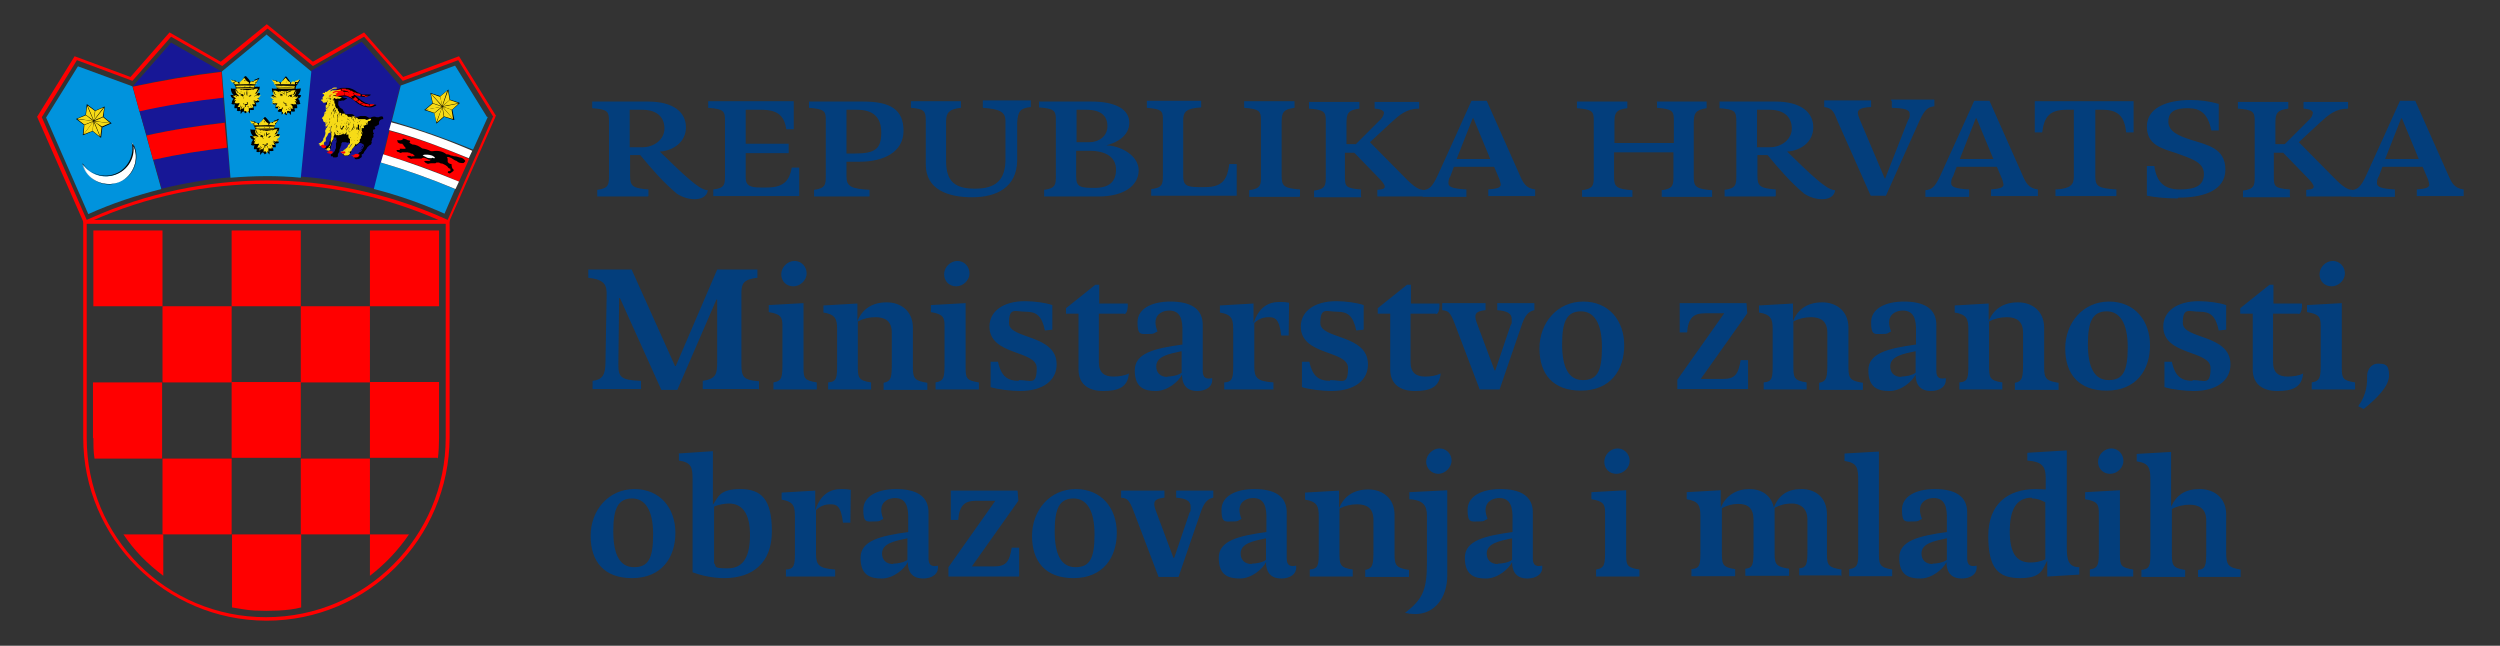 <?xml version="1.0" encoding="UTF-8"?> <svg xmlns="http://www.w3.org/2000/svg" xmlns:xlink="http://www.w3.org/1999/xlink" id="Layer_1" version="1.1" viewBox="0 0 640 165.3"><rect x="0" y="0" width="640" height="165.3" fill="#333333" stroke="none"/><defs><style> .st0 { fill: none; } .st1 { fill: #050505; } .st2, .st3, .st4, .st5 { fill-rule: evenodd; } .st2, .st6 { fill: #fff; } .st7, .st3 { fill: #f7db17; } .st8 { fill: #171796; } .st9 { fill: #033e7c; } .st10 { fill: #0093dd; } .st4, .st11 { fill: red; } .st12 { clip-path: url(#clippath); } </style><clipPath id="clippath"><rect class="st0" x="-45.3" y="-122.8" width="730.5" height="410.9"></rect></clipPath></defs><g class="st12"><g id="a"><g><path class="st11" d="M114.1,57.3v54.8c0,25.3-20.5,45.9-46,45.9s-45.9-20.5-45.9-45.9v-54.8h91.9ZM115.1,56.3H21.3v55.7c0,25.9,21,46.8,46.9,46.9,25.9,0,46.8-21,46.9-46.9v-55.7h0Z"></path><rect class="st11" x="23.9" y="59" width="17.7" height="19.4"></rect><rect class="st11" x="41.6" y="78.4" width="17.7" height="19.5"></rect><path class="st4" d="M23.9,112.1c0,1.7,0,3.5.3,5.3h17.3v-19.5h-17.7v14.3Z"></path><rect class="st11" x="59.3" y="97.8" width="17.7" height="19.4"></rect><rect class="st11" x="77" y="117.4" width="17.7" height="19.4"></rect><path class="st4" d="M94.7,147.4c3.9-3,7.3-6.6,10-10.6h-10s0,10.6,0,10.6Z"></path><rect class="st11" x="41.6" y="117.4" width="17.7" height="19.4"></rect><path class="st4" d="M31.6,136.8c2.7,4.1,6.2,7.6,10.2,10.6v-10.6h-10.2Z"></path><path class="st4" d="M71.3,156.3c1.9-.1,3.9-.3,5.8-.8v-18.7h-17.7v18.7c1.9.3,3.8.7,5.7.8,2.1.1,4.1.1,6.2,0"></path><path class="st4" d="M112.1,117.4c.2-1.7.3-3.5.3-5.3v-14.3h-17.7v19.4h17.3Z"></path><rect class="st11" x="77" y="78.4" width="17.7" height="19.5"></rect><rect class="st11" x="59.3" y="59" width="17.7" height="19.4"></rect><rect class="st11" x="94.7" y="59" width="17.7" height="19.4"></rect><path class="st11" d="M126.5,29.9h-.3c0-.1-11.6,26.4-11.6,26.4l-1.1-.5c-28.8-12.8-61.5-12.8-90.2,0l-1.1.5-11.5-26.3,9-14.6,14.2,5.3,9.9-11.3,13.1,7.5,11.6-9.6,11.6,9.6,13.1-7.5,9.9,11.3,14.2-5.3,9.1,14.7.3-.2h-.3c0-.1.3,0,.3,0l.3-.2-9.5-15.3-14.3,5.3-10-11.4-13.1,7.5-11.8-9.6-11.8,9.6-13.1-7.5-10,11.4-14.3-5.3-9.6,15.5,12.1,27.5,1.8-.8c28.5-12.7,61.1-12.7,89.5,0l1.8.8,12.1-27.4v-.2c-.1,0-.5.2-.5.2h0Z"></path><path class="st10" d="M20,16.9l-8.2,13.2,10.8,24.7c6-2.7,12.3-4.8,18.7-6.4l-7.4-26.3-13.9-5.1h0Z"></path><path class="st2" d="M33.8,36.5c.6.9.9,2.1,1,3.2.2,3.9-2.6,7.2-6.5,7.4-3.3.2-6.4-1.9-7.2-5.1,2.2,3.2,6.5,4.1,9.7,2.1,2.5-1.6,3.7-4.6,3-7.4h0Z"></path><path class="st1" d="M27.9,47.2c-3.2,0-5.9-2.2-6.8-5.3v-.3.2c2.1,3.2,6.4,4.1,9.6,2.1,2.4-1.6,3.7-4.6,3-7.4h0c2.1,3.3,1,7.6-2.3,9.7-1,.6-2.1.9-3.2,1h-.5M21.3,42.3c.9,2.9,3.5,4.8,6.6,4.8h.5c3.8-.2,6.7-3.5,6.5-7.4,0-1-.3-1.9-.8-2.9.7,3.9-1.8,7.5-5.7,8.2-2.6.5-5.4-.6-7-2.9"></path><polygon points="22.2 26.7 22.3 26.7 24.4 28.3 26.7 27.3 26.8 27.3 26.8 27.4 26.5 29.9 28.5 31.5 28.6 31.5 28.5 31.6 26.2 32.6 25.9 35.1 25.9 35.2 25.7 35.2 23.7 33.6 21.3 34.6 21.2 34.6 21.2 34.5 21.5 32 19.5 30.5 19.5 30.4 19.6 30.4 21.9 29.4 22.2 26.8 22.2 26.7"></polygon><polygon class="st7" points="24.1 31 28.2 31.5 26.4 30 24.1 31"></polygon><polygon class="st7" points="19.8 30.4 23.9 31 22 29.5 19.8 30.4"></polygon><polygon class="st7" points="23.9 31 19.8 30.5 21.6 31.9 23.9 31"></polygon><polygon class="st7" points="28.2 31.5 24.1 31.1 26.1 32.4 28.2 31.5"></polygon><polygon class="st7" points="24 30.8 26.5 27.5 24.4 28.4 24 30.8"></polygon><polygon class="st7" points="21.4 34.4 23.9 31.1 21.6 32 21.4 34.4"></polygon><polygon class="st7" points="23.9 31.1 21.4 34.4 23.7 33.5 23.9 31.1"></polygon><polygon class="st7" points="26.7 27.5 24.1 30.8 26.3 29.9 26.7 27.5"></polygon><polygon class="st7" points="23.9 30.8 22.3 27.1 22 29.4 23.9 30.8"></polygon><polygon class="st7" points="25.6 35 24 31.2 23.7 33.5 25.6 35"></polygon><polygon class="st7" points="24.1 31.1 25.7 35 26 32.6 24.1 31.1"></polygon><polygon class="st7" points="22.4 27 24 30.8 24.3 28.4 22.4 27"></polygon><path class="st8" d="M102.4,21.9l-9.8-11.2-12.9,7.4h0l-2.7,27.1c6.4.5,12.7,1.5,18.9,3.1l6.6-26.5h-.1Z"></path><path class="st5" d="M82.5,23.7c.5-.1.9,0,1.4.1.1,0,.3.1.5.3.2-.1.5-.3.7-.5.2-.2.6-.5.9-.6.5-.2.9-.3,1.4-.5h1.5c.5,0,.8.1,1.3.3.3.2.7.3,1,.6s.7.3,1.1.6,1,.2,1.6.2h.8c.2,0,.3,0,.1.2-1.7,1-3.1,0-4.2-.3.3.2.8.6,1.1.9.6.6,1.1.9,1.8,1.3.6.2,1.3.5,1.8.5h1v.2c-.5.2-.9.5-1.5.5-.9,0-1.9-.2-2.7-.7-.6-.3-1.1-.8-1.7-1.3-.5-.3-1-.6-1.5-.8h-1.5c.1,0,.2,0,.3.2.3.1.7.2,1,.2s.1.2-.2.3c-.2.2-.6.5-.9.3-.5.3-.7.1-.9,0,0,.1,0,.2-.1.5v.8c.2,0,.2.2.3.3v.2c.2,0,.3.2.5.3.2,0,.5.3.5.7.2,0,.3.2.3.5.1,0,.2.1.3.2h1.4c.5,0,.8.3,1,.7h.6c.2,0,.5-.1.7-.2h1.3c.2,0,.5.2.7.3.2.2.7.2.9,0,.5-.2.9-.2,1.3,0h.6c.1-.1.3-.2.6-.2s.5,0,.5.5v.2c-.6,0-1,.3-1.1.8.1.5,0,.7-.3.7,0,.1-.2.2-.3.2,0,.1-.2.2-.5.2,0,.1,0,.2.1.3.2.3-.1.5-.5.5v.7c.3.2.3.3,0,.6.2.2.1.6,0,.8h-.2c0,.3,0,.5-.1.7,0,0-.2,0-.1.2s.1.6-.1.6h0v.2c-.3.1-.6.3-.8.6h-.1c-.2.5-.6.9-.9,1.3,0,.2-.2.6-.6.6v.7c-.2.2-.5.3-.7.5-.6.1-.9.1-1,0-.2-.2-.1-.3,0-.3-.3,0-.3-.1-.3-.3h.1c.2,0,.3,0,.5-.1.2-.3.6-.7.8-1,.3-.1.6-.3.7-.7.1-.2.2-.5.5-.8,0-.1-.1-.2-.1-.5-.1,0-.2-.1-.3-.2-.2,0-.3-.1-.3-.2h-.5c-.2.2-.3.3-.6.5,0,.1-.2.2-.3.3-.5,0-.8.7-1,.9-.1,0-.2.2-.2.3,0,.3,0,.6-.2.6h-.3c.1.1.1.3,0,.5-.1.1-.2.2-.5.2h-.8c-.1,0-.2-.2-.2-.3-.1,0-.2-.1-.2-.2h.2c0-.1.2-.1.3-.1.2-.3.6-.6.9-.7,0-.1.2-.2.3-.3,0-.3.2-.6.5-.7,0,0,0-.2.1-.3h0c0-.3-.1-.6,0-.7v-.2c-.6.3-.7.2-.8,0-.2.2-.3.2-.6,0h-1c0,.1-.1.2-.2.3,0,.2,0,.6-.2.8,0,.2-.2.6-.3.8v.2c0,.2,0,.5-.2.6,0,.1-.1.2-.2.3h0v.7c-.1,0-.3.2-.5.2h-.6c-.2,0-.2-.2-.2-.3h-.5v-.5c.1,0,.3-.1.5-.3l.2-.2c0-.1.2-.3.3-.3,0-.2.2-.6.3-.8v-.5h0v-.7c.2-.3.2-.7.1-1v-.5h-.5c0,.1-.1.3-.2.3,0,.3-.2.7-.5.8v.9c-.1,0-.2.1-.2.2v.7h0c-.3.3-.8.3-1.1.2s-.3-.2-.3-.3c-.5,0-.3-.3,0-.5.5-.1.8-.3,1-.7,0-.5.1-.7.3-.8,0-.2,0-.5.2-.7.1-.2.2-.5.1-.7-.2-.1-.2-.3,0-.5h0c-.1-.1-.1-.3-.1-.5h0c-.3-.1-.2-.3-.1-.5v-.5c-.2-.1-.1-.3,0-.5-.1,0-.2-.2-.2-.3-.3,0-.6-.2-.3-.5,0-.1.2-.2.3-.3,0-.1.2-.2.1-.5,0-.2.2-.5.6-.7v-.2c-.2-.1-.2-.3,0-.5v-.2c-.5,0-.5-.1-.3-.6-.2-.1-.1-.3.2-.8v-.2c-.1,0-.3,0-.5.1h-.5l-.2-.2s-.1-.2-.1-.3c-.5,0-.6-.3-.2-.6.1,0,.2-.2.3-.5.1-.3.3-.6.7-.8v-.3s-.2-.1-.3-.1c0-.1-.1-.2-.3-.3,0,0-.1,0,0-.2-.2-.2-.2-.3-.1-.5h-.8Z"></path><path class="st4" d="M93.5,24.5h.9c-.3.2-.7.3-1,.3v-.2c.1,0,.1-.2.1-.2h0Z"></path><path class="st4" d="M92.9,24.3h.6c0,.1-.1.1-.1.1v.2h-.7v-.2c.1,0,.1-.2.1-.2h.1Z"></path><path class="st4" d="M87.4,22.7h1s.2,0,.2.2v.5h0v-.5h-.1c.3-.1.8,0,1.1.2h0v.2s0,.2-.1.3h0s.1-.2.2-.3v-.2c.2.1.6.3.9.5h0v.2h-.2v.2h0c.1,0,.2,0,.3-.2v-.2c.2,0,.5.2.7.3v.2l-.2.2h0s.2-.1.2-.2v-.2h.2c.2,0,.5.1.7.2h0v.5h-.1c-.8-.1-1.5-.3-2.2-.7h-.2c-.2-.2-.6-.3-.8-.5h0c-.2,0-.5-.1-.7-.2h-.8v-.5l-.2-.2h0Z"></path><path class="st4" d="M86.1,23.1c.3-.1.7-.2,1-.3.1,0,.2.1.3.2v.3h-.5c-.1,0-.3,0-.5.1,0-.1-.2-.2-.3-.3h-.2.1Z"></path><path class="st3" d="M91.3,36.1h0c-.1.1-.2.2-.5.3-.1-.1-.3,0-.1,0h0c0,.2-.1.3-.3.3h0v-.5h0v.5c-.5.1-.7.6-.9.9-.1,0-.2.2-.2.5v.5h-1s.2,0,.3.2c0,0,.1.1,0,.2-.1.3-.9.2-1.3,0,0,0-.1-.1-.1-.2h.5c0-.1-.2-.1-.2-.1h-.2.5c.2-.3.6-.6.9-.8.1-.1.2-.2.3-.3,0-.3.2-.6.5-.7,0-.1,0-.2.1-.3v-.2c0-.1-.1-.3,0-.6v-.3h0l.2-.2h.2v.2h0v.2h0v-.2h0c.1,0,.3,0,.3-.2.1,0,.2-.2.3-.3v.6c-.1,0-.2.2-.3.3h0c0-.1.1-.2.2-.3h0c.1,0,.2-.2.5-.2v.5c0,.2.1.3.2.5h.1Z"></path><path class="st4" d="M90,25.1l-.3-.2c-.5-.2-1-.5-1.6-.5h0c.2-.1.2-.3.1-.6,0-.1-.2-.3-.3-.3h.6c.3,0,.7.1.9.2v.5c0,.1-.1.2-.3.3h0c.1,0,.3-.2.3-.5v-.5c.2,0,.3.2.6.3s.3.2.6.3c0,.1,0,.3-.2.5h-.5l.2.3Z"></path><path class="st4" d="M91,25.9c-.3-.2-.7-.5-.9-.7h.5c.1,0,.2-.2.2-.5.2.1.3.3.6.5l.2.2h0v.2h0c0,.1-.1.2-.1.2h-.5Z"></path><path class="st4" d="M92.2,26.6s-.2,0-.3-.2c-.2-.1-.5-.3-.7-.5h.6v-.3h0c.2,0,.5.2.7.5.1,0,.2.1.5.2h0v.2h-.7Z"></path><path class="st4" d="M93.4,27.1c-.3,0-.7-.2-1.1-.5h.5c.1,0,.2-.1.2-.2.2,0,.5.2.7.2v.2s-.1.1-.2.2h0Z"></path><path class="st4" d="M95.8,26.8h.1c-.8.5-1.7.6-2.5.2.1,0,.2-.1.3-.2v-.2c.3,0,.6.1.9.2h0c0,.1-.2.3-.2.3h0s.2,0,.3-.2v-.2h1.1-.1Z"></path><path class="st3" d="M83.3,31.4h0s0-.2.2-.3c0-.1.1-.2.2-.3h0c0,.1-.2.2-.2.3,0,0-.1.2-.2.3h0c0,.2,0,.3.1.5h0v-.2c.1,0,.3-.2.3-.2h.1v-.3h0v.2h-.2c0,.1-.2.3-.2.3h0v.3c-.1.1-.2.2,0,.3v.2c.1,0,.1.2,0,.3-.1,0,0,0,0,0h0v-.2c.1,0,.1-.2.1-.2.1,0,.3-.2.3-.2v-.2h.1v.3l-.2.2v.2c-.1,0-.3.2-.3.2.1,0,0,.2,0,.3h0c0-.1.1-.3.1-.3h0v.2c-.1,0-.2.1-.2.1h0v.2h0c-.2.2-.1.2,0,.3v.5h0v.3h0v-.2h0c-.1.2-.2.6-.3.9-.3,0-.2.5-.3.7-.2.3-.6.7-1,.8l-.2.2h.2c.2-.1.3,0,0,.2h0c.3.3.8.5,1.1.2.2-.1.3-.2.1-.5,0-.2.1-.6.5-.6v-.9h0c.1,0,.3-.5.5-.7v-.2h.1v-.2c.2-.1.3-.3.6-.2v-1h0c0-.1.1-.3.1-.5s.1-.2.2-.3h0c0,.1,0,.2-.1.3,0,.1-.1.2-.1.3h0v.6c0,.2,0,.3.1.5h0v.6c.1.3,0,.8-.1,1.1,0,.1-.1.3,0,.5v.2h0v.3c-.1.2-.2.6-.3.8-.2,0-.2.2-.3.3q-.1,0-.2.2c-.1.1-.3.2-.5.3-.1,0,0,.1,0,.2,0,0,.2,0,.2-.2s.2,0,.1,0c0,0,0,.2-.1.3h.3c.2.2.5,0,.6-.1s0-.2,0-.5h-.6c0-.1.2-.1.2-.1h.2c0-.1.2-.2.2-.5.2,0,.2-.2.2-.5v-.2c.2-.2.3-.6.5-.8s.2-.5.2-.8c0,0,0-.2.1-.2v-.2h.2v-.2h0v-.6h-.1v.6h-.1c.1.2.2.2.3.1l.2-.2v-.3h0v.6h.5v-.7c0-.1,0-.2.1-.3h0s-.1.2-.1.3v.6h0c0,.1.1.2.3.1h.1v-.2c.1-.1.3-.3.5-.5.1-.1.3-.2.5-.3h0c-.1,0-.3.2-.5.3s-.2.2-.5.3h0c0,.3,0,.5.3.3,0,0,.2,0,.3-.1h.1l.2-.2h.2v-.5c0-.2.2-.5.3-.7h0c.1,0,.2-.1.3-.2,0,0,.2-.2.2-.3h0c0,.1-.1.2-.2.3,0,0-.2.2-.3.2-.1.2-.3.5-.3.7v.2h0v.5c.1,0,.2,0,.3-.1.1,0,.2-.2.3-.3h0v-.2c.1,0,.3-.2.3-.2h0l-.2.2v.8h0c.1-.1.3-.2.5-.2h0v.6c0,.1,0,.3.2.5l.2-.2h.1c0-.1.1-.2.1-.2h-.1c0,.1-.1.1-.1.1,0,.1-.1.2-.1.2h0v.2h.3c0,.2,0,.3.2.3v-.5h0v.5h0c0,.1.2.2.3.3v-.5h.1v.5h-.1v.2h0c0-.1.1-.3.1-.3h0v.2c-.1,0-.1.2-.1.2h0c-.3.6-.7,1.3-1.3,1.6-.3,0-.5.3-.6.7-.1,0-.2.2-.2.3-.2,0-.5.1-.6.1,0,.1,0,.2.2.2.2-.1.3-.1.3-.1,0,0,0,.2-.2.3h0c.2.3.7.2,1,.2s.5-.2.7-.5v-.3c-.6,0-.5-.3-.1-.1q.1,0,.1-.1c.2,0,.5-.3.5-.6.3-.3.6-.7.8-1v-.2l.2-.2v-.2h0v.5h0c.2-.2.6-.3.8-.6,0,0,0-.2.2-.2h0v-.5q0-.2.2-.3c.1,0,.1-.3.1-.6h0v-.2h0v.2h0c.1,0,.2-.1.3-.3,0-.1,0-.3-.1-.5h-.2c0,.1.2.1.2.1h.1c0-.1.1-.1.1-.1,0-.2-.1-.5-.2-.5h0c-.1-.1-.2-.2-.3-.3h0c.1,0,.2.2.3.3v-.8h0l-.2-.2v-.2h0v.2l.2.2h.5c.2,0,0-.3,0-.5v-.2h-.1c0-.1.1-.1.1-.1v.2h0c.1,0,.3-.1.5-.2l-.2-.2-.2-.2h0l.2.2.2.2h0q.2,0,.2-.1v-.2l-.2-.2h0l.2.2v.2h.3c.1,0,0-.3,0-.5h0s.1-.2.1-.3c0-.2,0,0,.2-.1.2,0,.5-.1.5-.3h.1q0-.3-.1-.3c-.2,0-.5,0-.6.2h0c-.2.1-.5.1-.7.1h0v.3h0v-.5h-.7v.2h0v-.2h-.9l.2.2s0,.2.1.3h0s0-.2-.1-.3l-.2-.2h-.2v.2h0v-.2h-.2v.7h0v-.8h0c0-.2-.2-.2-.3-.3h0v.3h0v-.2h0c-.2-.2-.3-.2-.6-.3v.2c.1,0,.3.2.3.2v.2c.1,0,.1.2.1.2h0v-.5h-.1v-.2c-.1,0-.1-.2-.1-.2h-.3v.2h0v-.2h-.5c.1.1.2.3.3.6,0,.2.1.5.2.7h0c0-.2,0-.5-.2-.6,0-.2-.2-.3-.3-.6h-.3.1v.2h.1-.1c0-.1-.1-.2-.1-.2h-.1l.2.2s.2.2.2.3h0c0-.1-.2-.2-.2-.3,0,0-.2-.2-.3-.2h-.3c0,.1.1.2.2.5v.5h0v-.5c0-.1-.1-.3-.2-.5h-.2v.8h0v-.5c0-.1,0-.3-.1-.5-.2-.2-.5-.5-.7-.6v.2c.2.1.2.2.2.3h0v-.3l-.2-.2h-.8c.1.1.2.2.2.3h0c0-.1-.1-.2-.2-.3h-.3.1v.3c.1,0,.1.2.2.3l.2.2h0s-.2-.1-.2-.2v-.6c-.1,0-.3-.2-.3-.2h-.3c0,.1,0,.2.1.5v.6h0v-1h0l-.2-.2h0c0,.1,0,0,0,0h0c0-.2-.1-.3-.3-.5v.5h0v-.5h0c0-.3,0-.6-.5-.7h0v.3h0v-.5l-.2-.2v.3c0,.1-.1.3-.2.5h0c0-.1.1-.2.2-.5v-.5h0v-.2h0v-.3h-.2c0,.1,0-.1,0-.1h0v-.2h0v.2h0v-.7h-.5c0,.1.2-.1.2-.1h.2-1,.3c.2,0,.3,0,.6-.1h0v-.3h-.2.3c0-.1.1-.2.2-.1l.2.2h.6c.2,0,.6,0,.7-.2h-.8.9l.2-.2c-.3,0-.7-.1-1-.2,0,0-.2-.1-.3-.2-.2,0-.5,0-.7.1h-.1c0-.1-.2-.2-.2-.2h-.3.7c.2-.1.6-.2.9-.2s.6-.1.9,0h0c.1-.2.2-.3.1-.6,0-.2-.2-.3-.5-.5h-1.1c.1,0,.2.1.3.2,0,.1.2.3.2.5h0c0-.1,0-.3-.2-.5,0,0-.2-.2-.3-.2h-.7c-.1,0-.2,0-.3.1h.5c.1,0,.2.2.3.3h0c0-.1-.1-.2-.2-.3-.3,0-.6,0-.8.1-.1,0-.2.2-.3.3h0c0-.2.2-.3.3-.5,0,0,.2-.1.3-.2.1-.1.3-.2.6-.2s.5,0,.7-.1c0,0-.1-.2-.2-.2h-.5c-.2,0-.6.2-.8.5h.2-.5c-.2.2-.6.3-.8.6h-.5v.8c-.3.2-.6.5-.7.8v.2c-.1,0,0,0,0,0h0v-.3h.1v.5h-.2c0-.1-.1-.1-.1-.1,0,.1-.1.3-.1.3,0,.1.1.1.2.1.3,0,0,.2.2.3l.2.2h.2v-.3h0v-.2h0v.5c.1,0,.3-.1.6-.1.3-.5.5-.3.1,0h0v.5s-.6.5-.3.6c.1,0,.2,0,.1,0,0,.1-.2.3-.1.5h.1c.1,0,.2-.2.3-.3.1-.1.2-.2.3-.5h0c0-.1,0-.2.1-.3,0-.1,0-.2.1-.3h.1c0,.1.1.2.1.2h.1v-.2h.1-.1c0,.1-.1.2-.1.2h-.1v-.2c-.1.1-.1.2-.2.3,0,.1,0,.2-.1.3h0c0,.2-.2.3-.3.5,0,0-.2.2-.3.2v.2c.2-.1.5-.3.6-.5.1-.1.2-.3.3-.6h0l-.2.2h0v.6h0v-.3h-.1c-.1.2-.3.3-.6.5h0c-.1.1-.3.1,0,.3h.2c0-.1.2-.2.2-.2h0l-.2.2h-.2v.3h0c.1,0,.2-.2.5-.3h0l-.5.3h0c-.1.1-.6.5-.6.7.1,0,.2,0,.3-.1.1,0,.2-.1.3-.2h0c0,.1-.2.2-.3.3h0c0,.1-.2.1-.2.1,0,.2,0,.3-.2.6,0,0-.6.5-.3.6h.1l.2.7Z"></path><polygon class="st5" points="91.6 36 91.4 36.1 91.4 36.1 91.5 35.9 91.6 35.9 91.6 36 91.6 36"></polygon><polygon class="st5" points="92.6 38.3 92.4 38.5 92.2 38.6 92.1 38.6 92.1 38.6 92.4 38.4 92.5 38.1 92.6 38.1 92.6 38.3"></polygon><polygon class="st5" points="93.3 37.3 93.2 37.6 93.1 37.6 93.1 37.6 93.2 37.3 93.3 37.3 93.3 37.3"></polygon><polygon class="st5" points="93 37.3 92.9 37.6 92.6 37.8 92.5 37.7 92.5 37.7 92.7 37.6 92.9 37.3 92.9 37.3 93 37.3"></polygon><polygon class="st5" points="93.5 36.5 93.4 36.7 93.4 36.8 93.4 36.8 93.4 36.8 93.4 36.7 93.5 36.5 93.5 36.5 93.5 36.5 93.5 36.5"></polygon><polygon class="st5" points="94.1 36.5 94 36.9 93.9 37.1 93.9 37.1 93.9 37 94 36.8 94 36.5 94.1 36.5 94.1 36.5 94.1 36.5"></polygon><path class="st5" d="M93.9,33.5c.1.2.2.5.2.8v-.2c.1,0,.2-.2.2-.3v-.3h0v.3s0,.2-.1.3c0,.1,0,.3-.1.6h0c0-.3,0-.7-.2-1h0Z"></path><polygon class="st5" points="93.4 33.9 93.4 34 93.4 34 93.4 34.2 93.4 34 93.4 34 93.4 33.9 93.4 33.9 93.4 33.9 93.4 33.9"></polygon><path class="st5" d="M93.3,34.7v.8h0v-.2h.1-.1v.3h-.1v-.9h.1Z"></path><path class="st5" d="M93.9,35v.7h0v-.7h0Z"></path><path class="st5" d="M94.5,34.8v1.3h0v-1.1h0Z"></path><polygon class="st5" points="94.7 34 94.6 34.2 94.6 34.4 94.6 34.4 94.5 34.4 94.6 34.3 94.6 34.2 94.6 34 94.6 34 94.7 34"></polygon><polygon class="st5" points="94.3 32.7 94.5 32.8 94.5 32.9 94.3 32.8 94.3 32.7 94.3 32.7 94.3 32.7"></polygon><path class="st5" d="M94.5,31.6v.7c-.1,0-.1.3-.1.3h0v-.6c.1,0,.1-.1.1-.1v-.2h0Z"></path><path class="st5" d="M93.5,31.3c.1,0,.3.2.5.3,0,.1.1.3.1.5h-.2v.9c0,.2-.2.5-.5.6h0v-.9h0v.8c.2,0,.3-.2.3-.5v-.9h.2c0-.1,0-.3-.1-.5,0-.1-.2-.2-.3-.3h0Z"></path><polygon class="st5" points="96.2 30.7 96.2 30.8 96.2 30.8 96.1 30.8 96.1 30.8 96.1 30.8 96.2 30.7 96.2 30.7 96.2 30.7"></polygon><polygon class="st5" points="95.6 30.7 95.7 30.8 95.8 31 95.7 31 95.7 31 95.6 30.8 95.5 30.7 95.5 30.7 95.6 30.7"></polygon><path class="st5" d="M94.6,31.1v.2c.1,0,.1.2.1.3h0v-.6h-.1Z"></path><polygon class="st5" points="91.5 31.3 91.5 31.4 91.4 31.5 91.4 31.5 91.4 31.5 91.4 31.4 91.4 31.3 91.4 31.3 91.5 31.3"></polygon><polygon class="st5" points="92.1 31 92.1 31.2 92.1 31.2 92.1 31.2 92.1 31.2 92.1 31.2 91.9 31.1 92.1 31 92.1 31"></polygon><polygon class="st5" points="93.2 31.8 93.2 31.9 93.2 32 93.2 32 93.2 32 93.2 31.9 93.2 31.9 93.2 31.8 93.2 31.8 93.2 31.8"></polygon><polygon class="st5" points="93.7 30.8 93.7 31 93.7 31.1 93.7 31.1 93.7 31.1 93.7 31 93.7 31 93.7 30.8 93.7 30.8"></polygon><polygon class="st5" points="90.8 31.1 90.8 31.2 90.9 31.4 91 31.6 91 31.8 91 31.9 91 31.8 91 31.6 90.9 31.4 90.8 31.2 90.7 31.1 90.8 31 90.8 31.1"></polygon><path class="st5" d="M91.9,31.9c0,.2.1.5,0,.7v.5c0,.1.2.2.3.3v-.5c0-.2,0-.3.2-.5v-.5h.1v.2l-.2.2c0,.1-.1.3-.2.5v.6h0c-.2,0-.3-.2-.5-.3,0-.1-.1-.3,0-.5v-.7h.2Z"></path><path class="st5" d="M91.5,32.6v.3s-.1.2-.2.3h.1l.2-.2h.1c0-.1.1-.3.1-.3h0v.2h-.2v.2h0c0,.1,0,0,0,0h-.5s.2-.2.2-.3v-.3h.1Z"></path><polygon class="st5" points="90.9 32.4 90.9 32.7 90.9 32.7 90.8 32.7 90.8 32.4 90.9 32.4 90.9 32.4"></polygon><path class="st5" d="M90.6,31.8v.5c0,.1,0,.3-.2.5h0s-.2.2-.2.3v.2h0c0-.1.2-.1.2-.1.1-.2.2-.2.3-.3l.2-.2h0l-.2.3s-.2.1-.3.2h-.2c0,.1-.2.3-.2.3h0c0-.1,0-.3.1-.5,0-.1.1-.2.2-.3,0-.1.2-.2.2-.5v-.5h.1Z"></path><path class="st5" d="M91.7,33.7v.2h.1c0,.1.1.2.1.5v.5h0c0-.1,0-.3-.2-.5,0-.1-.2-.2-.5-.3h0c.1,0,.3.2.5.3,0,0,.1.2.2.3v-.3c0-.1,0-.3-.1-.5h0c0-.2-.1-.2,0-.3h-.1Z"></path><polygon class="st5" points="92.2 33.6 92.3 33.7 92.3 33.7 92.3 33.8 92.3 33.8 92.2 33.7 92.2 33.7 92.2 33.6 92.2 33.6"></polygon><path class="st5" d="M92.7,33.8c0,.1,0,.2-.1.3,0,.1,0,.2-.1.3h0v-.3c0-.1,0-.2.1-.3h.1Z"></path><polygon class="st5" points="93.2 35.9 93.2 36 93.2 36 93.1 36 93.1 35.9 93.2 35.9 93.2 35.9"></polygon><polygon class="st5" points="92.7 35.3 92.7 35.4 92.6 35.6 92.6 35.6 92.6 35.6 92.6 35.4 92.7 35.2 92.7 35.2 92.7 35.3"></polygon><polygon class="st5" points="92.3 35.3 92.3 35.3 92.3 35.3 92.3 35.3 92.2 35.3 92.2 35.3 92.3 35.3"></polygon><polygon class="st5" points="91.6 35 91.6 35.1 91.6 35.2 91.5 35.2 91.5 35.2 91.6 35.1 91.6 35 91.6 35 91.6 35"></polygon><polygon class="st5" points="90.8 35.9 90.7 36 90.7 36.1 90.7 36.1 90.6 36.1 90.7 36 90.7 35.9 90.8 35.9 90.8 35.9"></polygon><polygon class="st5" points="88.3 38.3 88.3 38.4 88.2 38.5 88.2 38.5 88.2 38.4 88.2 38.4 88.3 38.3 88.3 38.3 88.3 38.3"></polygon><polygon class="st5" points="88.6 38.1 88.6 38.1 88.5 38.3 88.5 38.3 88.5 38.1 88.6 38.1 88.6 38 88.6 38 88.6 38.1"></polygon><polygon class="st5" points="89.2 37.8 89.2 37.8 89.1 37.9 89.1 37.9 89.1 37.8 89.1 37.8 89.2 37.8 89.2 37.8 89.2 37.8"></polygon><polygon class="st5" points="90 35.8 89.9 36 89.9 36.2 89.9 36.2 89.9 36.2 89.9 36 89.9 35.8 90 35.8 90 35.8 90 35.8"></polygon><polygon class="st5" points="90.5 30.4 90.5 30.5 90.3 30.7 90.3 30.7 90.3 30.7 90.3 30.5 90.5 30.4 90.5 30.4 90.5 30.4"></polygon><polygon class="st5" points="90 29.9 90.1 30.2 90.1 30.4 90 30.4 90 30.4 90 30.2 89.9 29.9 90 29.9 90 29.9"></polygon><polygon class="st5" points="89.2 30.7 89 30.6 89 30.4 89 30.3 89.1 30.4 89.1 30.5 89.3 30.7 89.3 30.7 89.2 30.7"></polygon><polygon class="st5" points="90 32.1 90 32.2 90 32.3 90 32.2 90 32.1 90 32.1 90 32.1"></polygon><path class="st5" d="M89,31.1c.1.1.2.3.3.6v.3-.2c.2-.1.2-.3.2-.5h0v-.7h0c0,.1.1.2.2.5,0,.1,0,.3.1.5h0c0-.1,0-.3-.1-.5,0-.1-.1-.2-.2-.3v.6c-.1.1-.1.3-.1.5,0,0,0,.2-.2.2h0v.2h0v-.7c0-.2-.1-.3-.3-.5h.1Z"></path><polygon class="st5" points="89.7 33.7 89.5 33.9 89.5 34 89.5 34.2 89.5 34 89.5 33.8 89.5 33.7 89.5 33.6 89.7 33.7"></polygon><polygon class="st5" points="88.5 34.2 88.5 34.3 88.5 34.4 88.5 34.3 88.4 34.2 88.4 34.2 88.5 34.2"></polygon><path class="st5" d="M89.4,32.8v.3s0,.2-.1.3c0,0-.1.2-.2.3v.3h0v-.3c0-.1,0-.2.2-.3v-.2c.1,0,.2-.3.2-.3h-.1Z"></path><path class="st5" d="M89.2,32.4v.3s-.1.2-.2.3l-.2.2v.2h-.1v-.3c.1,0,.2-.2.3-.2v-.2c.1,0,.1-.2.1-.2h.1Z"></path><path class="st5" d="M87.9,33v.6c0,.1-.2.3-.3.5h0c.1-.1.2-.2.3-.5v-.5h0Z"></path><polygon class="st5" points="86.3 33.9 86.3 34 86.5 34.2 86.5 34.2 86.3 34.2 86.3 34 86.2 33.9 86.3 33.9 86.3 33.9"></polygon><path class="st5" d="M85.8,33.9v.3c0,.1,0,.2.1.3h0v.5l.2-.2v-.3h0v.3c0,.1-.1.2-.2.3h0v-.5c-.1,0-.2-.2-.2-.3v-.3h.1Z"></path><polygon class="st5" points="85.8 36.1 85.8 36 85.9 35.8 85.9 35.8 85.9 35.8 85.9 36 85.9 36.1 85.8 36.1 85.8 36.1"></polygon><polygon class="st5" points="85.8 36.8 85.8 36.5 85.8 36.4 85.8 36.5 85.8 36.8 85.8 36.8 85.8 36.8"></polygon><polygon class="st5" points="85.3 37.8 85.4 37.6 85.5 37.5 85.5 37.5 85.5 37.5 85.4 37.7 85.3 37.8 85.3 37.8 85.3 37.8 85.3 37.8"></polygon><polygon class="st5" points="84.8 34.4 84.8 34.4 84.6 34.5 84.6 34.4 84.6 34.4 84.6 34.3 84.8 34.4"></polygon><polygon class="st5" points="83.6 36.7 83.6 36.5 83.7 36.5 83.7 36.7 83.7 36.7 83.6 36.7"></polygon><path class="st5" d="M86.2,32.6v.6c0,.1,0,.2.2.3,0,0,.2.2.2.3h0v-.3h0v.5h0c0-.1-.1-.2-.2-.3-.1,0-.2-.2-.2-.3v-.6h0Z"></path><path class="st5" d="M86.1,31.9v.3c0,.1,0,.2-.1.3v.6c0,.2,0,.3.1.6h0c-.1-.3-.2-.7,0-1.1,0-.1,0-.2.1-.3v-.3h-.1Z"></path><polygon class="st5" points="84.9 33.5 84.9 33.8 85 34 85 34 84.9 34 84.9 34 84.8 33.8 84.9 33.5 84.9 33.5 84.9 33.5"></polygon><polygon class="st5" points="84.4 33.4 84.4 33.5 84.3 33.6 84.3 33.8 84.4 33.9 84.4 33.9 84.3 33.9 84.3 33.8 84.3 33.6 84.3 33.5 84.3 33.4 84.3 33.4 84.4 33.4 84.4 33.4"></polygon><path class="st5" d="M87.4,28.8v.5c0,.1,0,.2.1.3h0c0-.1,0-.2-.1-.3v-.5h0Z"></path><path class="st5" d="M87,29.2c0,.1.1.2.2.5v.5h0v-.5c0-.1-.1-.2-.2-.3h0Z"></path><path class="st5" d="M85.1,29.2c-.1.2-.2.5-.2.7s0,.3.1.5h0v.9h0v-.9c0-.1-.1-.3-.1-.5,0-.2.1-.5.2-.7h0Z"></path><path class="st5" d="M86.9,28.6v.2l-.2.2v.2c-.2.1-.2.2-.1.3h0v-.3s0-.2.2-.2v-.2c.1,0,.2-.2.2-.2h-.1Z"></path><path class="st5" d="M85,28.7v.3c0,.1,0,.2-.2.3,0,0-.1.2-.2.3v.3h0v-.3c0-.1.1-.2.2-.3,0,0,.1-.2.1-.3v-.3h.1Z"></path><polygon class="st5" points="86.1 28.7 86.1 28.9 86.1 29 86.1 29 86.1 29 86 28.9 86 28.7 86 28.7 86.1 28.8 86.1 28.7"></polygon><path class="st5" d="M86,28.4l-.2.2v.3h0v.6h0v-.6c-.2.1-.3.3-.5.6,0,.2.1.6.3.8h0c-.1-.2-.2-.5-.2-.8s.1-.5.3-.7v-.5s.1-.2.2-.2h0v.2Z"></path><path class="st5" d="M85.8,28.1h0c0,.2,0,.3-.1.5h-.1v.3h0c0-.1,0-.3.1-.5,0,0,.1-.2.1-.3h0Z"></path><polygon class="st5" points="88.7 31.2 88.7 31.4 88.9 31.6 88.7 31.6 88.7 31.6 88.7 31.4 88.6 31.2 88.6 31.2 88.7 31.2 88.7 31.2"></polygon><path class="st5" d="M88.7,32.2v.3c0,.1,0,.2-.1.3v.3h-.1v-.3h.1v-.7h.1Z"></path><path class="st5" d="M88.1,31.3c.1.2.2.3.3.6v.7h0v-.7c0-.2-.2-.5-.3-.6h0Z"></path><path class="st5" d="M88.1,32.3c0,.1-.1.2-.2.3,0,.1-.1.2-.2.3v.2c-.1,0-.3.2-.3.2h0v-.5c-.2-.1-.2-.2-.2-.5s0-.3.1-.5c0,0,0-.2.1-.3v-.3h0v.3s0,.2-.1.3l-.2.5c0,.1,0,.3.1.5v.2c.1,0,.1.1.1.1h0c0-.1.2-.3.2-.3,0,0,.2-.2.2-.3s.1-.2.2-.3h.2Z"></path><path class="st5" d="M86.3,31.9v.3c0,.1,0,.2.1.3h0s0-.2-.1-.3v-.3h0Z"></path><polygon class="st5" points="85.4 32.3 85.4 32.6 85.4 32.6 85.4 32.6 85.4 32.3 85.4 32.3 85.4 32.3"></polygon><polygon class="st5" points="85.8 31.5 85.8 31.8 85.5 32 85.5 32 85.5 32 85.7 31.8 85.8 31.5 85.8 31.4 85.8 31.5 85.8 31.5"></polygon><path class="st5" d="M85,33.1c-.1-.2-.2-.6-.1-.9,0-.2.1-.5.2-.6,0,0,.2-.2.2-.3v-.5h0v.5c0,.1-.1.2-.2.3s-.2.3-.2.6c0,.3,0,.6.1.9h0Z"></path><polygon class="st5" points="84.5 32.6 84.4 32.7 84.5 32.9 84.5 32.9 84.5 32.9 84.4 32.7 84.4 32.6 84.4 32.4 84.5 32.6"></polygon><path class="st5" d="M86.8,30.8c0,.1.1.2.1.5v.5h0v-.5c0-.1,0-.3-.1-.5h0Z"></path><path class="st5" d="M87.6,30.3v.9h0v-.3s-.1-.2-.2-.2h0s.2.2.2.3v.2-.7h0v-.2Z"></path><path class="st5" d="M87.9,29.7s.2.2.2.3v1h0v-1c0-.1,0-.2-.2-.3h0Z"></path><path class="st5" d="M86.8,29.6v.2c-.1,0-.1.2,0,.3h0v-.3s0-.2.1-.3h-.1Z"></path><path class="st5" d="M84.5,31.1c0,.2,0,.3-.2.6,0,.1-.2.2-.5.3h0c.1,0,.3-.2.5-.3,0-.1.1-.3.1-.6h.1Z"></path><polygon class="st5" points="84.5 30.3 84.5 30.6 84.4 30.8 84.4 30.8 84.4 30.7 84.4 30.5 84.4 30.3 84.5 30.3 84.5 30.3"></polygon><path class="st5" d="M86.1,30.2h0v.5h0v-.6h0Z"></path><path class="st5" d="M86.5,29.5s-.1.2-.1.3v.3c.1.2.1.5.1.6,0,.2,0,.5-.2.6h0c0-.2.1-.3.1-.6s0-.5-.1-.6v-.5c0-.1,0-.3.1-.5h0v.2Z"></path><path class="st3" d="M83.4,24.7s-.2-.1-.3-.1c0-.1-.1-.2-.2-.3h0c0-.1.1-.1.1-.2h.2-.6v-.2h.2-.1c0-.1-.1-.1-.1-.1.3-.1.8,0,1.1,0s.3.2.3.3h-.1c-.2,0-.3,0-.6.2,0,0-.1.2-.1.3"></path><path class="st5" d="M84.1,25.2c.1-.1.3-.2.6-.2h1-.5c-.1.1-.3.2-.6.3h-.5s.2.1.5,0c.2,0,.3-.1.5-.3h-.5c-.2,0-.3,0-.6.2h0Z"></path><polygon class="st5" points="84.5 25.1 84.8 25.4 84.5 25.5 84.4 25.4 84.4 25.2 84.5 25.1 84.5 25.1"></polygon><polygon class="st5" points="85.5 25.9 85.8 25.8 85.9 25.7 85.9 25.7 85.9 25.7 85.8 25.8 85.5 26 85.5 26 85.5 25.9"></polygon><polygon class="st5" points="87.5 25.1 87.6 25.1 87.7 25.2 87.7 25.2 87.7 25.2 87.6 25.2 87.5 25.2 87.5 25.2 87.5 25.1 87.5 25.1"></polygon><path class="st5" d="M86.3,25.2l.2-.2h.3-.3v.2h-.2Z"></path><polygon class="st5" points="86.5 25.4 86.6 25.2 86.7 25.2 86.7 25.2 86.7 25.2 86.6 25.4 86.6 25.5 86.5 25.5 86.5 25.4"></polygon><polygon class="st5" points="84.6 26 84.5 26.2 84.5 26.4 84.5 26.4 84.5 26.4 84.5 26.2 84.5 26 84.6 25.9 84.6 26"></polygon><polygon class="st5" points="85.1 26.3 85.1 26.4 85.1 26.4 85.1 26.4 85.1 26.3 85.1 26.3 85.1 26.3"></polygon><polygon class="st5" points="84.8 25.7 85 25.7 85.1 25.7 85.2 25.7 85.2 25.7 85 25.7 84.8 25.7 84.8 25.7 84.8 25.7"></polygon><polygon class="st5" points="85.2 24.7 85.1 24.7 85 24.8 85 24.8 85 24.8 85 24.7 85.2 24.7 85.2 24.7 85.2 24.7"></polygon><polygon class="st5" points="84.6 24.8 84.5 24.8 84.4 24.9 84.4 24.9 84.4 24.8 84.5 24.8 84.5 24.7 84.6 24.7 84.6 24.8"></polygon><polygon class="st5" points="84.3 24.8 84.2 24.8 84.2 24.9 84.1 24.9 84.1 24.9 84.2 24.8 84.2 24.7 84.3 24.7 84.3 24.8"></polygon><polygon class="st5" points="83.8 25.1 83.7 25.2 83.6 25.4 83.6 25.4 83.6 25.2 83.7 25.1 83.8 25 83.8 25 83.8 25.1 83.8 25.1"></polygon><polygon class="st5" points="83.8 25.6 83.8 25.7 83.7 25.7 83.7 25.7 83.7 25.7 83.7 25.6 83.8 25.6 83.8 25.6 83.8 25.6"></polygon><polygon class="st5" points="83.4 25.7 83.4 25.8 83.4 25.9 83.4 25.8 83.4 25.7 83.4 25.7 83.4 25.7"></polygon><polygon class="st5" points="84 26.5 84 26.7 84 26.7 84 26.7 84 26.7 84 26.7 84 26.4 84 26.4 84 26.5"></polygon><polygon class="st5" points="83.7 26.2 83.7 26.4 83.6 26.4 83.6 26.4 83.6 26.2 83.6 26.2 83.7 26.2"></polygon><polygon class="st5" points="83.4 23.9 83.5 24 83.6 24.1 83.6 24.1 83.6 24.1 83.5 24 83.4 23.9 83.4 23.9 83.4 23.9"></polygon><path class="st5" d="M86,27.4c.1.2.1.5,0,.7h0v-.7h0Z"></path><path class="st5" d="M85.2,28.4c0-.1,0-.2.1-.3,0,0,.1-.2.2-.3,0,0,.1-.2.2-.3v-.3h0v.5c0,.1,0,.2-.1.3l-.2.3s-.1.2-.1.3h-.1Z"></path><polygon class="st5" points="84.1 28.1 84.2 28 84.3 27.9 84.3 27.9 84.3 27.9 84.2 28 84.1 28.1 84.1 28.1 84.1 28.1"></polygon><polygon class="st5" points="83.8 28 84 27.9 84.2 27.8 84.2 27.8 84.2 27.8 84 27.9 83.8 28 83.8 28.1 83.8 28 83.8 28"></polygon><polygon class="st5" points="85 26.8 85.1 26.8 85.2 26.8 85.3 26.8 85.3 27 85.1 27 85 26.8 85 26.8 85 26.8"></polygon><polygon class="st5" points="84.4 26.7 84.5 26.7 84.5 26.7 84.5 26.7 84.5 26.7 84.5 26.8 84.4 26.8 84.4 26.7"></polygon><path class="st4" d="M90.8,39.4v.2c-.3,0-.6.1-.8.1,0,.1,0,.2.2.2.2-.1.3-.2.3-.1,0,0,0,.2-.2.3h0c.2.3.7.2,1,.2s.5-.2.7-.5v-.3c-.3,0-.5,0-.3-.1h-.8"></path><path class="st4" d="M82.8,36.9c-.1.1-.3.2-.6.3l-.2.2h.2c.2-.1.3,0,0,.2h0c.3.3.8.5,1.1.2.2-.1.3-.2.1-.5h0c0-.1-.3-.1-.3-.1h-.2c0-.1-.2-.3-.2-.3h.1Z"></path><path class="st4" d="M88.1,38.7h0c0,.1.2,0,.3.2v.2c0,.3-.9.2-1.1,0-.1,0-.1-.1-.1-.2h.5-.5.1s.2,0,.3-.1h.7-.2Z"></path><path class="st4" d="M84.4,38.5h-.1c-.1.2-.2.3-.5.5-.1,0,0,.1,0,.2,0,0,.2,0,.3-.2,0-.1.2,0,0,0v.3h.3c.2.2.5,0,.7-.1,0,0,.1-.3,0-.5h-.5c0-.1-.3-.1-.3-.1h0Z"></path><polygon class="st5" points="83 37 83.3 37.1 83.5 37.2 83.5 37.2 83.5 37.2 83.2 37.1 83 37 83 37 83 37"></polygon><path class="st4" d="M85.8,24.7h.5c.2-.1.6-.2.9-.2s.6-.1.9-.1h0c.1-.2.2-.3.1-.6,0-.2-.2-.3-.5-.5h-1.1c.1,0,.2,0,.3.2.1.1.2.3.2.5h0c0-.1,0-.3-.2-.5,0-.1-.3-.2-.3-.2h-.7c-.1,0-.2,0-.3.1h.5c.1,0,.2.2.3.3h0c0-.1-.1-.2-.2-.3-.3,0-.6,0-.8.1-.1,0-.2.2-.3.3h0c.3,0,.8,0,1.1.2h0l-.3.6ZM84.6,24.5h0c0-.2.2-.3.3-.3,0,0,.2-.1.3-.2.1-.1.3-.2.6-.2h.7c0-.1-.1-.2-.2-.2h-.3c-.2,0-.6.2-.8.5h.2-.5c-.2.1-.5.3-.7.5.1,0,.2,0,.3.2h0Z"></path><path class="st8" d="M57.2,24.8c-7.2.8-14.4,2.1-21.5,3.5l1.8,6.3c6.6-1.4,13.4-2.5,20.2-3.3l-.6-6.6h0Z"></path><path class="st8" d="M56.7,18.3l-12.9-7.4-9.8,11.2h0c7.5-1.6,15.1-3,22.7-3.8h0Z"></path><path class="st8" d="M39.3,40.9l2.1,7.4c5.7-1.4,11.6-2.4,17.5-2.9l-.6-7.6c-6.4.7-12.8,1.7-18.9,3.1"></path><path class="st11" d="M56.7,18.4c-7.6.9-15.2,2.2-22.7,3.8l1.7,6.3c7.1-1.6,14.3-2.7,21.5-3.5l-.5-6.4h0Z"></path><path class="st11" d="M57.7,31.4c-6.8.8-13.6,1.8-20.2,3.3l1.7,6.2c6.3-1.4,12.6-2.4,18.9-3.1l-.6-6.4h.1Z"></path><path class="st10" d="M68.3,8.8l-11.5,9.5h0l2.2,27.2c6-.5,12.1-.6,18,0l2.7-27.2-11.4-9.4h0Z"></path><path class="st5" d="M62.7,19.5h0c-.2.3-.5.6-.6.9-.2,0-.2.2-.2.5-.3,0-.3.2-.3.5-.2-.5-.6-.6-.9-.3,0-.2-.2-.3-.5-.5-.2,0-.3,0-.5-.1h-.2c-.1-.2-.2-.1-.2,0,.3.5.6,1,.9,1.5v.2c.1.1.2.3.2.5h-.8c-.1,0-.3,0-.5-.1h0c0,.7.2,1.3.7,1.7h-.8c.1.6.5.9.9,1-.2,0-.3.3-.5.6,0,.2,0,.5-.2.6h0c.3.3.7.3,1,.2-.2.3-.2.7-.2,1h.7v.3c0,.1,0,.2-.1.3h0c.3.2.7.2,1,0v.8h.1c.1-.2.3-.5.6-.6l.2.2c.1,0,.2.2.2.3h0c.2,0,.6-.3.7-.6.2.1.3.3.5.6h.1v-.9c.3.1.7.1,1,0h0c0-.2,0-.3-.1-.6v-.3h.7c0-.3,0-.7-.2-1,.3.1.7,0,1-.1h0c-.1-.2-.2-.5-.2-.7s-.2-.5-.5-.6c.5-.1.8-.5.9-.9h0c-.2-.1-.6-.1-.8-.1.5-.5.7-1,.7-1.7s0-.1,0,0-.2.2-.5.1c-.2,0-.6,0-.8.1h0c0-.2.1-.5.2-.6v-.2l1-1.5s0-.2-.2,0h-.2c-.1.2-.3.2-.5.3-.3,0-.5.2-.5.5-.3-.2-.7,0-.9.3,0-.2,0-.6-.3-.5,0-.1,0-.3-.1-.3h0c-.2-.3-.6-.6-.7-.8h-.5Z"></path><polygon class="st7" points="65.5 21.3 65.5 21.5 65.6 21.5 65.6 21.4 65.7 21.4 65.7 21.1 65.5 21.3"></polygon><polygon class="st7" points="59.9 21.4 60.1 21.5 60.1 21.3 59.9 21.1 59.9 21.4"></polygon><polygon class="st7" points="65.1 22.3 65.1 22.2 65.1 22.2 65 22.3 65.1 22.3 65.1 22.3 65.1 22.3"></polygon><polygon class="st7" points="60.4 22.3 60.4 22.3 60.6 22.3 60.4 22.2 60.4 22.3 60.4 22.3 60.4 22.3"></polygon><path class="st7" d="M65.3,21.8c-.9,0-1.7-.1-2.6-.1s-1.7,0-2.6.1h2.6c.9,0,1.7,0,2.5.1h.1Z"></path><path class="st7" d="M66.1,25.9l-.3-.3h-.3.5s.2.1.3.2h0c0-.3-.2-.6-.5-.6h-.2.2c.5-.1.8-.5.9-.9h-.2c-.1.2-.2.2-.5.3h-.2l-.2.2h0l.2-.2h.2c.1-.1.2-.2.3-.2h.1-.6c-.1,0-.3,0-.5.2-.1,0-.2.1-.2.2h0c0-.2.1-.3.2-.3h.2-.1q-.1,0,0-.1c.1,0,.2-.1.3-.2.3-.3.5-.8.6-1.3v.2c-.2,0-.3.1-.3.2s0,.3-.2.5c-.1.1-.2.2-.5.2h0c.1-.2.2-.3.3-.5v-.5h0v.5s-.1.2-.2.3l.2-.2c0-.1.2-.2.2-.5h0l.2-.2v-.2h-.3c-.2,0-.5,0-.7.2h-.1c0,.1-.2.3-.2.3h0l.2-.2h0s-.2-.1-.3-.1h-.2c0,.1-.1.2-.1.2h.2c0-.1.1-.2.1-.2h-.3c0,.1-.2.1-.2.1h0c0,.1,0,0,0,0h-.3c0,.1-.8.1-.8.1h0c0-.1-.3-.1-.3-.1h0c0,.1,0,0,0,0h-.2c-.1-.1-.2-.1-.3-.1h.1l.2.2h-.1c0-.1-.3-.2-.3-.2h-.3c0,.1.2.3.2.3h0l-.2-.2h-.1c-.2-.2-.5-.3-.7-.3h-.6v.2c.1,0,.3.2.3.2h0c0,.2,0,.3.2.5h.2s-.1,0-.2-.1v-.5h0v.5c0,.1.2.3.3.3h0c-.1,0-.3,0-.5-.2,0-.1-.2-.3-.2-.5l-.2-.2v-.2c0,.5,0,.9.3,1.3,0,0,.2.2.3.2h0c0,.1-.1.1-.1.1h.2c.1.2.2.3.2.5h0s0-.2-.2-.2-.3-.1-.5-.2h-.6.1c.1.1.2.2.3.2h.2l.2.2h-.2c0-.1-.2-.2-.2-.2-.1,0-.2,0-.5-.1h-.2c.2.2.6.6.9.7h.7-.7c-.3,0-.5.2-.5.6h0s.2-.1.3-.2h.5-.3c-.1,0-.2.2-.3.3,0,.1,0,.3-.2.5h.9-.6c.2.1.6.1.8,0h.3c0-.1.2-.1.2-.1h-.2c0,.1-.1.1-.1.1v.2s-.2.2-.2.3v.2c0-.1,0-.2.1-.3,0-.1.2-.2.3-.3h0c-.1,0-.2.1-.3.3,0,.1-.2.2-.2.3h0s.2-.1.3-.2c.1-.1.3-.1.5-.1h0c-.1,0-.3,0-.5.1s-.3.2-.5.5h.6l.2-.2h0v-.2h.1v.2h0s-.1.2-.2.2c0,.2,0,.5-.1.7h.2c0-.1.1-.5.1-.5,0-.1,0-.2.2-.3,0,0,.2-.1.3-.2h0l-.2.2s-.1.2-.2.3v.2c-.1,0-.3.1-.3.1h.1c.1,0,.2,0,.3-.1l.2-.2h0l-.2.2h-.2.6v-.2c.1,0,.2-.2.2-.2h.2c0-.1-.1-.1-.1-.1,0,.1-.1.3-.1.3v1l.2-.2h0v-.7h0v.7h0v-.6h0v.6h.2v-.6h0v.5s0,.2.1.2.2.2.2.3v-.5c0-.1,0-.3-.1-.5h0c0,.1.1.3.1.5v.6c.2-.1.3-.5.3-.7h0c0-.1,0,0,0,0h0v-.5h0v.6h0v-.6h0v.7h0l.2.2v-1l-.2-.2h-.1v-.2h.2v.3c.1,0,.2.2.2.2h.6-.2l-.2-.3h0l.2.2c.1,0,.3.1.5.1h-.2c0-.2-.1-.3-.1-.5,0,0,0-.2-.2-.2,0,0-.2-.1-.2-.2h0s.2,0,.3.2c0,0,.1.2.2.3v.2c.1,0,.3.1.3.1,0-.2,0-.5-.1-.7,0-.1-.2-.3-.2-.3,0,0,.1,0,.3.1h.6c-.1-.1-.2-.3-.5-.5,0,0-.2-.1-.5-.1h0c.1,0,.3,0,.5.1.1,0,.2.2.3.3h0c0-.2-.1-.3-.2-.5,0-.1-.2-.2-.3-.3h0c.1,0,.3.2.5.3,0,0,.2.2.2.3v-.2c-.1-.1-.2-.2-.3-.3l-.2-.2h-.2.3c0,.1.2.1.2.1.2.2.5.2.8.1h-.2c0-.1-.2-.1-.3-.1h.7c0,.1.2,0,.2,0-.1,0-.2-.2-.2-.5M63.2,24c.1-.1.3-.2.5-.3.1,0,.2-.1.5-.1h-.3c-.1,0-.3.2-.5.3h-.1ZM61.6,23.5c.1,0,.3,0,.5.1.2,0,.3.2.6.3h0c-.1-.1-.3-.2-.6-.3-.1,0-.2-.1-.5,0h0ZM61.6,24.5v-.5h-.3c0-.1-.2-.2-.2-.2h.2c0,.1.2.1.2.1.1.1.3.2.5.2s.2.1.3.2h.3v-1h-.1v.2c.1,0,.2.2.2.3v.5h-.2c0,.1-.2.1-.2.1v.3h-.2l-.2-.2h-.2ZM62.3,25.2v-.2c.1,0,.3-.2.3-.2h0l-.2.2v.2h-.2.1ZM61.7,26.5h0l.7.3h0l-.7-.3ZM61.8,26.8h0l.6.2h0l-.6-.2ZM62.9,27.6h-.5.5ZM63.4,27.4h-.7c0-.1-.2,0-.2,0h-.5.7v-.7h-.3s-.2,0-.2-.2v-.3h0v.3h.2c.2.2.5.2.7.1h.2v-.3h-.1c0-.1-.2-.1-.2-.1h.5v.5c-.1,0-.2.1-.3.2h-.3v.6h0l.2.2h.5v-.2ZM63.9,26.8l-.6.2h0l.6-.2h0ZM63.9,26.5l-.7.3h0l.7-.3h0ZM64.7,23.8h-.2c0,.1-.2.2-.2.2v.5h-.2v.2h-.3c0,.1-.1.1-.1.1h0v-.3h-.5c0-.1,0-.3-.1-.3v-.8h.2v1.1h.5c.1,0,.2-.2.3-.2s.2,0,.5-.1h.2c0-.1.1-.2.1-.2h-.1Z"></path><polyline class="st7" points="61.8 24.2 61.6 24.1 61.6 24.2 61.6 24.5 61.7 24.5 61.7 24.5 61.8 24.2"></polyline><path class="st7" d="M62,24.7h.2v-.2h0v.2"></path><path class="st7" d="M61.9,24.6h.1v-.2h0c0-.1,0,.1,0,.1-.1,0,0,.1,0,.1h-.1ZM61.8,24.5h0Z"></path><path class="st7" d="M64,24.5h-.1c0-.1-.2,0-.2,0h.1c0,.1.2,0,.2,0ZM64,24.5h-.1.1Z"></path><path class="st7" d="M63.6,24.5h-.1v.3h.1v-.2"></path><path class="st7" d="M64.1,24.5h0c0-.2-.2-.1-.2-.1,0,0,.1.1.1.2"></path><path class="st7" d="M60.6,22.7h4.6c-.8-.2-1.6-.2-2.4-.2s-1.6,0-2.4.1h.2Z"></path><polygon class="st7" points="62.7 22.1 62.7 22.2 62.7 22.2 62.8 22.2 62.7 22.1"></polygon><polygon class="st7" points="61.5 22.1 61.5 22.2 61.5 22.3 61.5 22.3 61.6 22.2 61.5 22.1"></polygon><polygon class="st7" points="63.9 22.4 63.9 22.4 63.9 22.4 63.9 22.4"></polygon><path class="st7" d="M65.2,22.2v-.2c-.8,0-1.6-.1-2.4-.1s-1.7,0-2.5.1v.2h.3c0,.1-.1.2-.1.2h0c.8,0,1.6-.1,2.3-.1s1.6,0,2.3.1h0c0-.1-.1-.1-.1-.1,0-.1.1-.2.1-.2h.1ZM61.7,22.2h-.1c0,.1-.1,0-.1,0h.1c0-.1.1,0,.1,0h0ZM62.7,22.3h-.1c0-.1.1-.2.1-.2h.1c0,.1-.1.2-.1.2ZM64,22.3h-.1c0-.1.1-.3.1-.3h.1c0,.1-.1.3-.1.3Z"></path><polygon class="st7" points="62.8 21 62.9 20.9 63.1 20.8 62.8 20.6 62.8 20.5 62.7 20.7 62.6 20.8 62.7 20.9 62.8 21"></polygon><path class="st7" d="M59.9,21s.2,0,.2.1v.3h0v.2c1,0,1.8-.1,2.7-.1s1.7,0,2.6.1v-.2c.1,0,0,0,0,0v-.3c0-.1.1-.2.2-.1h0c0,.1.5-.7.5-.7-.2.1-.5.2-.7.3-.3,0-.5.1-.5.3s0,.1-.2,0c-.3-.2-.6,0-.8.5,0,.2-.2.2-.2,0v-.2c0-.2,0-.3-.2-.2q-.2,0-.1,0v-.2h-.2c-.2-.3-.6-.7-.7-.9-.2.2-.5.6-.7.8h-.2v.3s0,.1-.1,0c-.1,0-.2,0-.2.2v.2c0,.2-.1.2-.2,0-.1-.3-.5-.6-.8-.5-.1,0-.2.1-.2,0,0-.2-.1-.3-.5-.3s-.5-.1-.7-.3l.5.8h.6ZM62.4,20.8h0l.2-.2v-.3h0v.2h.3c0,.1-.1.1-.1.1v.3h-.1v-.2h-.3Z"></path><path class="st5" d="M73.2,19.5h0c-.2.3-.6.6-.7.9h0c-.1,0-.2.2-.1.5-.3,0-.3.2-.3.5-.3-.5-.6-.6-.9-.3,0-.2-.2-.3-.5-.5-.2,0-.3,0-.5-.1h-.2c-.1-.2-.2,0-.2,0l.9,1.5v.2c.1.1.2.3.2.5h-.8c-.1,0-.3,0-.5-.1h0c0,.7.2,1.3.7,1.7h-.8c.1.6.5.9.9,1-.2,0-.3.3-.5.6,0,.2,0,.5-.2.6h0c.3.3.7.3,1,.2-.2.3-.2.7-.2,1h.7v.3c0,.1,0,.3-.1.5h0c.3.2.7.2,1,0v.8h.1c.1-.2.3-.3.5-.5,0,.2.5.7.7.7h0c0-.2,0-.5.2-.5l.2-.2c.2.1.5.3.6.6h.1v-.9c.3.1.7.1,1,0h0c0-.2,0-.3-.1-.5v-.3h.7c0-.3,0-.7-.2-1,.3.1.7,0,1-.1h0c-.1-.2-.2-.5-.2-.7s-.2-.5-.5-.6c.5-.1.8-.5.9-.9h0c-.2-.1-.6-.1-.8-.1.5-.5.7-1,.7-1.7s0-.1,0,0c0,0-.2.1-.5.1s-.6,0-.8.1h0c0-.2,0-.5.1-.6v-.2c.5-.5.7-1,1-1.5,0,0,0-.2-.2,0h-.2c-.1.2-.3.2-.5.2-.2,0-.5.2-.5.5-.3-.2-.7,0-.9.3,0-.2,0-.6-.3-.5,0-.2,0-.3-.2-.5-.2-.3-.5-.6-.6-.8h0l-.3-.2Z"></path><polygon class="st7" points="70.5 21.3 70.5 21.5 70.4 21.5 70.4 21.4 70.3 21.4 70.3 21.1 70.5 21.3"></polygon><polygon class="st7" points="76.1 21.4 75.8 21.5 75.8 21.3 76.1 21.1 76.1 21.4"></polygon><polygon class="st7" points="70.8 22.3 70.8 22.2 70.8 22.2 70.9 22.3 70.8 22.3 70.8 22.3 70.8 22.3"></polygon><polygon class="st7" points="75.5 22.3 75.5 22.3 75.4 22.3 75.5 22.2 75.5 22.3 75.5 22.3 75.5 22.3"></polygon><path class="st7" d="M70.5,21.8c.9,0,1.7-.1,2.6-.1s1.7,0,2.6.1h-2.6c-.9,0-1.7,0-2.5.1h-.1Z"></path><path class="st7" d="M69.6,26.4h.9-.6c.2.1.6.1.8,0h.3c0-.1.2-.1.2-.1h-.2l-.2.2s-.1.2-.2.3v.2c0-.1,0-.2.1-.3,0-.1.2-.2.5-.3h0c-.1,0-.2.1-.3.3,0,.1-.2.2-.2.3h0s.2-.1.3-.2c.1,0,.3-.1.5-.1h0c-.1,0-.3,0-.5.1s-.3.2-.5.5h.6c.1,0,.2-.2.3-.1,0,0-.2.2-.2.3,0,.2,0,.5-.1.7h.2c0-.1.1-.5.1-.5,0-.1,0-.2.2-.3,0,0,.2-.1.3-.2h0s-.2,0-.2.2c0,0-.1.2-.2.2,0,0,0,.2-.1.3h-.2c.1.1.3,0,.5,0l.2-.2h0l-.2.2h-.2.6v-.2c.1,0,.2-.2.2-.2h.2c0-.1-.1.1-.1.1v.2c-.1,0-.2.3-.2.3v.7l.2-.2h0v-.7h0v.7h0v-.6h0v.6h0c0-.1,0,0,0,0,0,.2.1.6.3.7v-.6c0-.1,0-.3.1-.5h0c0,.1-.1.2-.1.5v.5c0-.1,0-.2.2-.3,0,0,.1-.1.1-.2v-.5h0v.5h.2c0,.1,0,0,0,0v-.3h0v.6h.1v-.7h0v.7h0l.2.2v-1l-.2-.2h-.1c0-.1.2-.1.2-.1,0,.1.1.3.1.3v.2c.3,0,.5,0,.7.1h-.2l-.2-.3h0l.2.2s.2.1.3.1h.1-.2v-.3c-.2,0-.2-.2-.3-.3l-.2-.2h0s.2,0,.3.2c0,0,.1.2.2.3v.2c.1,0,.3.1.3.1,0-.2-.1-.5-.1-.7,0,0,0-.2-.2-.2h0v-.2h.1v.2l.2.2h.6c-.1-.1-.2-.3-.5-.5,0,0-.2-.1-.5-.1h0c.2,0,.3,0,.5.1.1,0,.2.2.3.3h0c0-.2-.1-.3-.2-.5,0-.1-.2-.2-.3-.3h0c.1,0,.2.2.3.3,0,0,.1.2.2.3v-.2c-.1-.1-.2-.2-.3-.3h0v-.2h-.3c0-.1.2-.1.2-.1h.3c.2.1.5.2.8.1h-.2c0-.1-.2-.1-.3-.1h.3s.2,0,.3.1h.2c-.1-.1-.2-.3-.2-.5l-.3-.3h-.3.5s.2.1.3.2h0c0-.3-.2-.6-.5-.6h-.7.7c.5-.1.8-.5.9-.8h-.2c-.1.2-.2.2-.5.2h-.2l-.2.2h0l.2-.2h.2c.1-.1.2-.2.3-.2h.1-.6c-.1,0-.3,0-.5.2-.1,0-.2.1-.2.2h0c0-.1.1-.2.2-.3h.2c0-.1-.1-.1-.1-.1q-.1,0,0,0c.1,0,.2-.1.3-.2.3-.3.5-.8.6-1.3v.2c-.1,0-.3.2-.3.2,0,.1,0,.3-.2.5-.1.1-.2.2-.5.2h0c.1-.1.2-.3.3-.5v-.5h0v.5s-.1.2-.2.3h.2c0-.3.1-.5.2-.6h0l.2-.2v-.2h-.3c-.2,0-.5,0-.7.1h-.1c0,.1-.2.3-.2.3h0l.2-.2h0c0-.1-.3-.1-.3-.1h-.3c0,.1-.1.2-.1.2h.2c0-.1.1-.2.1-.2h-.3c0,.1-.2.1-.2.1h0c0,.1,0,0,0,0h-.3c0,.1-.8.1-.8.1h0c0-.1-.3-.1-.3-.1h0c0,.1,0,0,0,0h-.2c-.1.1-.2.1-.3.1h.1l.2.2h-.1c0-.1-.2-.2-.2-.2h-.3l.2.3h0l-.2-.2h-.1c-.2-.1-.5-.2-.7-.3h-.6v.2c.1,0,.3.2.3.2h0c0,.2,0,.3.2.5l.2.2s-.1-.2-.2-.3v-.5h0v.5c0,.1.2.3.3.3h0c-.1,0-.3,0-.5-.2,0-.1-.2-.3-.2-.5,0,0-.2,0-.2-.2v-.2c0,.5,0,.9.3,1.3,0,0,.2.2.3.2h-.1.2c.1.2.2.3.2.5h0c0-.1,0-.2-.2-.3-.1,0-.3-.1-.5-.2h-.6.1c.1.1.2.2.3.2h.2l.2.2h-.2c0-.1-.2-.2-.2-.2-.1,0-.2,0-.5-.1h-.2c.2.2.6.6.9.7h.2-.2c-.3,0-.5.3-.5.6h0s.2-.1.3-.2h.5-.3c-.1,0-.2.2-.3.3,0,.1,0,.3-.2.5M72.8,24.1h0c-.1-.1-.3-.2-.5-.3,0,0-.2,0-.3-.1h0c.1,0,.3,0,.5.1.2,0,.3.2.5.3h-.1ZM74.4,23.5h0c-.1,0-.2,0-.5.1-.2,0-.3.2-.6.3h0c.1-.2.3-.3.6-.5.1,0,.3-.1.5-.1h0ZM74.2,24.6h-.2c0,.1-.1.2-.1.2h-.1v-.3h-.5v-1.1h.2v.3c-.1,0-.1.3-.1.3v.5h.5c.1,0,.2-.2.3-.2s.2,0,.5-.1h.2c0-.1.2-.2.2-.2h0l-.2.2h-.2v.6h-.2c0,.1-.2-.1-.2-.1ZM73.7,25.2h0v-.2c-.1,0-.3-.2-.3-.2h0l.2.2v.2h.1ZM73.5,26.8h0l.7-.3h0l-.7.3ZM73.6,27.1h0l.6-.2h0l-.6.2ZM72.9,27.5h.5-.5ZM72.4,27.3h.7v-.8h-.3s-.2,0-.2-.2v-.2h0c0-.1.2-.1.2-.1h.2-.3v.3h.2c.2.2.5.2.7.1h.2v-.5h0v.3s-.1.2-.2.2h-.3v.6h.2c.1.2.2.2.5.1h-.7c0-.1-.2,0-.2,0h-.6ZM72.1,26.8h0l.6.2h0l-.6-.2h0ZM72.1,26.5h0l.7.3h0l-.7-.3h0ZM71.3,23.8h.1c0,.1.2.2.2.2.1,0,.3,0,.5.1.1,0,.2.1.3.2h.3v-1h-.1v.2c.2,0,.2.2.2.3v.2s0,.2-.1.2h-.2c0,.1-.2.1-.2.1v.3h-.5c0-.1-.1-.3-.1-.3h0v-.2c-.1,0-.1-.2-.1-.2h-.2c0-.1-.2-.2-.2-.2h.1Z"></path><polyline class="st7" points="74.1 24.2 74.4 24.1 74.4 24.2 74.2 24.5 74.2 24.5 74.2 24.5 74.1 24.2"></polyline><path class="st7" d="M73.9,24.7h-.2v-.2h0v.2"></path><path class="st7" d="M74,24.6h0c0-.1-.1-.3-.1-.3h-.1c0,.1.1.3.1.3h.1ZM74,24.6h0v-.2h0v.2Z"></path><path class="st7" d="M71.9,24.5h.1c0-.1-.2-.3-.2-.3h-.1v.2h.2ZM72,24.5h.1c0,.1-.1,0-.1,0h0Z"></path><path class="st7" d="M72.3,24.5h.1v.3h-.1v-.2"></path><path class="st7" d="M71.9,24.5h0c0-.2.2-.1.2-.1,0,0-.1.1-.1.2"></path><path class="st7" d="M75.4,22.7h-4.6c.8-.2,1.6-.2,2.4-.2s1.6,0,2.4.1h-.2Z"></path><polygon class="st7" points="73.2 22.1 73.2 22.2 73.2 22.2 73.1 22.2 73.2 22.1"></polygon><polygon class="st7" points="74.5 22.1 74.5 22.2 74.5 22.3 74.5 22.3 74.4 22.2 74.5 22.1"></polygon><polygon class="st7" points="72 22.1 72 22.1 72 22.1 72 22.1"></polygon><path class="st7" d="M70.8,22.2h.1c0,.1-.1.2-.1.2h0c.8.1,1.6,0,2.3,0s1.6,0,2.3.1h0c0-.1-.1-.2-.1-.2h.1c0-.1.1,0,.1,0v-.2c-.8,0-1.6-.1-2.4-.1s-1.7,0-2.5.1v.2h.2ZM74.2,22.2h.1c0-.1.1,0,.1,0h-.1c0,.1-.1,0-.1,0h0ZM73.1,22.2h.1c0-.1.1,0,.1,0h-.1c0,.1-.1,0-.1,0ZM71.9,22.2h.1c0-.1.1,0,.1,0h-.1c0,.1-.1.1-.1.1h0Z"></path><polygon class="st7" points="73.1 21 73 20.9 72.9 20.8 73.1 20.6 73.1 20.5 73.2 20.7 73.3 20.8 73.2 20.9 73.1 21"></polygon><path class="st7" d="M76.2,21.1l.5-.8c-.2.1-.5.2-.7.3-.3,0-.5.1-.5.3s0,.1-.2,0c-.3-.2-.7,0-.8.5,0,.2-.2.2-.2,0v-.2c0-.2-.1-.3-.2-.2q-.2,0-.1,0s.1-.1,0-.2h-.2c-.2-.3-.5-.7-.7-.9-.2.2-.6.6-.7.8h-.2v.3s0,.1-.1,0c-.1,0-.2,0-.2.2v.2c0,.2-.1.2-.2,0-.1-.3-.3-.6-.8-.5-.1,0-.2.1-.2,0s-.1-.3-.5-.3-.5-.1-.7-.3l.5.8h0c.1-.1.2,0,.2,0v.3h0v.2c1,0,1.8-.1,2.7-.1s1.7,0,2.6.1v-.2c.1,0,0,0,0,0v-.3c0-.1.2-.2.2-.1h.6ZM73.5,20.8h-.2v.3h-.1v-.2h-.2.2v-.3h0v.3h.2v.2h0v-.3Z"></path><path class="st5" d="M67.7,30h0c-.2.3-.5.6-.6.9-.2,0-.2.2-.2.5-.3,0-.3.2-.3.5-.2-.5-.6-.6-.9-.3,0-.2-.2-.3-.5-.5-.2,0-.3,0-.5-.1h-.2c-.1-.2-.2-.1-.2,0,.3.5.6,1,.9,1.5v.2c.1.1.2.3.2.5h-.8c-.1,0-.3,0-.5-.1h0c0,.7.2,1.3.7,1.7h-.8c.1.6.5.9.9,1-.2,0-.3.3-.5.6,0,.2,0,.5-.2.6h0c.3.3.7.3,1,.2-.2.3-.2.7-.2,1h.7v.3c0,.1,0,.2-.1.3h0c.3.2.7.2,1,0v.8h.1c.1-.2.3-.5.6-.6l.2.2c.1,0,.2.2.2.3h0c.2,0,.6-.3.7-.6.2.1.3.3.5.6h.1v-.9c.3.1.7.1,1,0h0c0-.2,0-.3-.1-.6v-.3h.7c0-.3,0-.7-.2-1,.3.1.7,0,1-.1h0c-.1-.2-.2-.5-.2-.7s-.2-.5-.5-.6c.5-.1.8-.5.9-.9h0c-.2-.1-.6-.1-.8-.1.5-.5.7-1,.7-1.7s0-.1,0,0-.2.2-.5.1c-.2,0-.6,0-.8.1h0c0-.2.1-.5.2-.6v-.2l1-1.5s0-.2-.2,0h-.2c-.1.2-.3.2-.5.3-.3,0-.5.2-.5.5-.3-.2-.7,0-.9.3,0-.2,0-.6-.3-.5,0-.1,0-.3-.1-.3h0c-.2-.3-.6-.6-.7-.8h-.5Z"></path><polygon class="st7" points="70.5 31.8 70.5 32 70.6 31.9 70.6 31.9 70.6 31.9 70.6 31.6 70.5 31.8"></polygon><polygon class="st7" points="64.9 31.9 65 32 65.1 31.8 64.9 31.6 64.9 31.9"></polygon><polygon class="st7" points="70.1 32.7 70.1 32.7 70.1 32.7 70 32.7 70.1 32.8 70.1 32.7 70.1 32.7"></polygon><polygon class="st7" points="65.5 32.8 65.5 32.8 65.6 32.7 65.5 32.7 65.3 32.7 65.3 32.7 65.5 32.8"></polygon><path class="st7" d="M70.4,32.3c-.9,0-1.7-.1-2.6-.1s-1.7,0-2.6.1h2.6c.9,0,1.7,0,2.5.1h.1Z"></path><path class="st7" d="M71.1,36.3l-.3-.3h-.3.5s.2.1.3.2h0c0-.3-.2-.6-.5-.6h-.2.2c.5-.1.8-.5.9-.9h-.2c-.1.2-.2.2-.5.3h-.2l-.2.2h0l.2-.2h.2c.1-.1.2-.2.3-.2h.1-.6c-.1,0-.3,0-.5.2-.1,0-.2.1-.2.2h0c0-.2.1-.3.2-.3h.2-.1q-.1,0,0-.1c.1,0,.2-.1.3-.2.3-.3.5-.8.6-1.3v.2c-.2,0-.3.1-.3.2s0,.3-.2.5c-.1.1-.2.2-.5.2h0c.1-.2.2-.3.3-.5v-.5h0v.5s-.1.2-.2.3l.2-.2c0-.1.2-.2.2-.5h0l.2-.2v-.2h-.3c-.2,0-.5,0-.7.2h-.1c0,.1-.2.3-.2.3h0l.2-.2h0s-.2-.1-.3-.1h-.2c0,.1-.1.2-.1.2h.2c0-.1.1-.2.1-.2h-.3c0,.1-.2.1-.2.1h0c0,.1,0,0,0,0h-.3c0,.1-.8.1-.8.1h0c0-.1-.3-.1-.3-.1h0c0,.1,0,0,0,0h-.2c-.1-.1-.2-.1-.3-.1h.1l.2.2h-.1c0-.1-.3-.2-.3-.2h-.3c0,.1.2.3.2.3h0l-.2-.2h-.1c-.2-.2-.5-.3-.7-.3h-.6v.2c.1,0,.3.2.3.2h0c0,.2,0,.3.2.5h.2s-.1,0-.2-.1v-.5h0v.5c0,.1.2.3.3.3h0c-.1,0-.3,0-.5-.2,0-.1-.2-.3-.2-.5l-.2-.2v-.2c0,.5,0,.9.3,1.3,0,0,.2.2.3.2h0c0,.1-.1.1-.1.1h.2c.1.2.2.3.2.5h0s0-.2-.2-.2-.3-.1-.5-.2h-.6.1c.1.1.2.2.3.2h.2l.2.2h-.2c0-.1-.2-.2-.2-.2-.1,0-.2,0-.5-.1h-.2c.2.2.6.6.9.7h.7-.7c-.3,0-.5.2-.5.6h0s.2-.1.3-.2h.5-.3c-.1,0-.2.2-.3.3,0,.1,0,.3-.2.5h.9-.6c.2.1.6.1.8,0h.3c0-.1.2-.1.2-.1h-.2c0,.1-.1.1-.1.1v.2s-.2.2-.2.3v.2c0-.1,0-.2.1-.3,0-.1.2-.2.3-.3h0c-.1,0-.2.1-.3.3,0,.1-.2.2-.2.3h0s.2-.1.3-.2c.1-.1.3-.1.5-.1h0c-.1,0-.3,0-.5.1s-.3.2-.5.5h.6l.2-.2h0v-.2h.1v.2h0s-.1.2-.2.2c0,.2,0,.5-.1.7h.2c0-.1.1-.5.1-.5,0-.1,0-.2.2-.3,0,0,.2-.1.3-.2h0l-.2.2s-.1.2-.2.3v.2c-.1,0-.3.1-.3.1h.1c.1,0,.2,0,.3-.1l.2-.2h0l-.2.2h-.2.6v-.2c.1,0,.2-.2.2-.2h.2c0-.1-.1-.1-.1-.1,0,.1-.1.3-.1.3v1l.2-.2h0v-.8h0v.7h0v-.6h0v.6h.2v-.6h0v.5s0,.2.1.2.2.2.2.3v-.5c0-.1,0-.3-.1-.5h0c0,.1.1.3.1.5v.6c.2-.1.3-.5.3-.7h0c0-.1,0,0,0,0h0v-.5h0v.6h0v-.6h0v.7h0l.2.2v-1l-.2-.2h-.1v-.2h.2v.3c.1,0,.2.2.2.2.1,0,.3,0,.6.1h-.2l-.2-.3h0l.2.2c.1,0,.3.1.5.1h-.2c0-.2-.1-.3-.1-.5,0,0,0-.2-.2-.2,0,0-.2-.1-.2-.2h0s.2,0,.3.2c0,0,.1.2.2.3v.2c.1,0,.3.1.3.1,0-.2,0-.5-.1-.7,0-.1-.2-.3-.2-.3,0,0,.1,0,.3.1h.6c-.1-.1-.2-.3-.5-.5,0,0-.2-.1-.5-.1h0c.1,0,.3,0,.5.1.1,0,.2.2.3.3h0c0-.2-.1-.3-.2-.5,0-.1-.2-.2-.3-.3h0c.1,0,.3.2.5.3,0,0,.2.2.2.3v-.2c-.1-.1-.2-.2-.3-.3l-.2-.2h-.2.3c0,.1.2.1.2.1.2.2.5.2.8.1h-.2c0-.1-.2-.1-.3-.1h.7c0,.1.2,0,.2,0-.1,0-.2-.2-.2-.5M68.2,34.5c.1-.1.3-.2.5-.3.1,0,.2-.1.5,0h0c-.1,0-.2,0-.3.1-.1,0-.3.2-.5.3h-.1ZM66.6,33.9c.1,0,.3,0,.5.1.2,0,.3.2.6.3h0c-.1-.1-.3-.2-.6-.3-.1,0-.2-.1-.5,0h0ZM66.6,35v-.5h-.3c0-.1-.2-.2-.2-.2h.2c0,.1.2.1.2.1.1.1.3.2.5.2s.2.1.3.2h.3v-1h-.1v.2c.1,0,.2.2.2.3v.5h-.2c0,.1-.2.1-.2.1v.3h-.2l-.2-.2h-.2ZM67.3,35.6v-.2c.1,0,.3-.2.3-.2h0l-.2.2v.2h-.2.1ZM66.7,37h0l.7.3h0l-.7-.3ZM66.8,37.3h0l.6.2h0l-.6-.2ZM68,38h-.5.5ZM68.4,37.8h-.7c0-.1-.2,0-.2,0h-.5.7v-.7h-.3s-.2,0-.2-.2v-.3h0v.3h.2c.2.2.5.2.7.1h.2v-.3h-.1c0-.1-.2-.1-.2-.1h.5v.5c-.1,0-.2.1-.3.2h-.3v.6h0l.2.2h.5v-.2ZM68.8,37.3l-.6.2h0l.6-.2h0ZM68.9,37l-.7.3h0l.7-.3h0ZM69.7,34.3h-.2c0,.1-.2.2-.2.2v.5h-.2v.2h-.3c0,.1-.1.1-.1.1h0v-.3h-.5c0-.1,0-.3-.1-.3v-.8h.2v1.1h.5c.1,0,.2-.2.3-.2s.2,0,.5-.1h.2c0-.1.1-.2.1-.2h-.1Z"></path><polyline class="st7" points="66.8 34.6 66.5 34.6 66.6 34.7 66.6 34.8 66.7 35 66.7 34.8 66.8 34.6"></polyline><path class="st7" d="M67.1,35.1h.2v-.2h0v.2"></path><path class="st7" d="M66.9,35.1h.1v-.2h0c0-.1,0,.1,0,.1-.1,0,0,.1,0,.1h-.1ZM66.8,34.8h0Z"></path><path class="st7" d="M69,34.8h-.1c0-.1-.2,0-.2,0h.1c0,.1.2,0,.2,0ZM69,34.8h-.1.1Z"></path><path class="st7" d="M68.7,34.8h-.1v.3h.1v-.2"></path><path class="st7" d="M69.1,34.8h0c0-.2-.2-.1-.2-.1,0,0,.1.1.1.2"></path><path class="st7" d="M65.6,33.1h4.6c-.8-.2-1.6-.2-2.4-.2s-1.6,0-2.4.1h.2Z"></path><polygon class="st7" points="67.7 32.6 67.6 32.6 67.7 32.7 67.7 32.6 67.7 32.6"></polygon><polygon class="st7" points="66.5 32.6 66.5 32.7 66.5 32.7 66.5 32.7 66.6 32.7 66.5 32.6"></polygon><polygon class="st7" points="68.9 32.8 68.9 32.8 68.9 32.8 68.9 32.8"></polygon><path class="st7" d="M70.3,32.7v-.2c-.8,0-1.6-.1-2.4-.1s-1.7,0-2.5.1v.2h.3c0,.1-.1.2-.1.2h0c.8,0,1.6-.1,2.3-.1s1.6,0,2.3.1h0c0-.1-.1-.1-.1-.1,0-.1.1-.2.1-.2h.1ZM66.6,32.7h-.1c0,.1-.1,0-.1,0h.1c0-.1.1,0,.1,0h0ZM67.7,32.8h-.1c0-.1.1-.2.1-.2h.1c0,.1-.1.2-.1.2ZM69,32.8h-.1c0-.1.1-.3.1-.3h.1c0,.1-.1.3-.1.3Z"></path><polygon class="st7" points="67.9 31.5 68 31.3 68.1 31.2 67.9 31.1 67.7 31 67.7 31.1 67.6 31.3 67.7 31.3 67.9 31.5"></polygon><path class="st7" d="M64.9,31.5s.2,0,.2.1v.3h0v.2c1,0,1.8-.1,2.7-.1s1.7,0,2.6.1v-.2c.1,0,0,0,0,0v-.3c0-.1.1-.2.2-.1h0c0,.1.5-.7.5-.7-.2.1-.5.2-.7.3-.3,0-.5.1-.5.3s0,.1-.2,0c-.3-.2-.6,0-.8.5,0,.2-.2.2-.2,0v-.2c0-.2,0-.3-.2-.2q-.2,0-.1,0v-.2h-.2c-.2-.3-.6-.7-.7-.9-.2.2-.5.6-.7.8h-.2v.3s0,.1-.1,0c-.1,0-.2,0-.2.2v.2c0,.2-.1.2-.2,0-.1-.3-.5-.6-.8-.5-.1,0-.2.1-.2,0s-.1-.3-.5-.3-.5-.1-.7-.3l.5.8h.6ZM67.4,31.3h0l.2-.2v-.3h0v.2h.3c0,.1-.1.1-.1.1v.3h-.1v-.2h-.3Z"></path><path class="st10" d="M124.7,30l-8.2-13.2-13.9,5.1h0l-2.3,9.1c7.1,2.1,14,4.5,20.8,7.3l3.8-8.4h-.1Z"></path><path class="st10" d="M95.8,48.4c6.2,1.6,12.2,3.7,18,6.3l2.7-6.3c-6.2-2.6-12.6-4.9-19.1-6.8,0,0-1.7,6.8-1.7,6.8Z"></path><path class="st11" d="M98.1,39.5c6.6,1.9,13.1,4.2,19.4,7l2.6-5.8c-6.6-2.9-13.5-5.3-20.4-7.2l-1.5,6.2h-.1Z"></path><path class="st6" d="M100.2,31.2l-.6,2.1c7,1.9,13.8,4.5,20.4,7.2l.9-1.9c-6.7-2.9-13.7-5.4-20.8-7.3"></path><path class="st6" d="M97.5,41.6c6.5,1.9,12.9,4.2,19.1,6.8l.9-1.9c-6.3-2.6-12.8-5-19.4-7,0,0-.6,2.1-.6,2.1Z"></path><polygon points="114.8 22.9 114.7 23 112.7 24.6 110.2 23.8 110.2 23.8 110.2 23.9 110.7 26.4 108.7 28.1 108.6 28.1 108.7 28.2 111.2 29 111.7 31.5 111.7 31.6 111.8 31.6 113.7 29.9 116.1 30.7 116.3 30.7 116.3 30.6 115.8 28.1 117.7 26.4 117.7 26.4 117.6 26.3 115.2 25.5 114.8 23 114.8 22.9"></polygon><polygon class="st7" points="113.1 27.3 108.9 28.1 110.8 26.5 113.1 27.3"></polygon><polygon class="st7" points="117.4 26.4 113.3 27.2 115.1 25.6 117.4 26.4"></polygon><polygon class="st7" points="113.4 27.3 117.4 26.5 115.7 28.1 113.4 27.3"></polygon><polygon class="st7" points="108.9 28.1 113.1 27.3 111.2 28.9 108.9 28.1"></polygon><polygon class="st7" points="113.2 27.1 110.4 24 112.7 24.8 113.2 27.1"></polygon><polygon class="st7" points="116 30.5 113.3 27.3 115.6 28.1 116 30.5"></polygon><polygon class="st7" points="113.3 27.4 116 30.5 113.7 29.8 113.3 27.4"></polygon><polygon class="st7" points="110.3 24 113.1 27.2 110.8 26.4 110.3 24"></polygon><polygon class="st7" points="113.3 27.1 114.7 23.2 115.1 25.6 113.3 27.1"></polygon><polygon class="st7" points="111.8 31.4 113.2 27.4 113.6 29.8 111.8 31.4"></polygon><polygon class="st7" points="113.2 27.4 111.7 31.3 111.2 29 113.2 27.4"></polygon><polygon class="st7" points="114.5 23.2 113.2 27.1 112.7 24.7 114.5 23.2"></polygon><path class="st5" d="M102.3,38.1c.2,0,.3-.1.6,0h.9v-.3c-.2-.2-.5-.5-.6-.8q-.2,0-.2-.2h-.2c-.2,0-.5,0-.7-.2-.1,0-.2-.1-.3-.2v-.2c-.2-.1-.2-.3,0-.3h.8c.2,0,.3-.1.5-.2v-.2h.1c.2,0,.3,0,.5.1.2,0,.5.2.7.3.3,0,.6.1.6.2,0,0,0,.2-.2.3h0l.2.3c.2,0,.3.2.6.3.9,0,1.8.5,2.5,1,.7.1,1.5.3,2.2.7h.5c1.3-.2,2.5,0,3.5.8.5,0,.8.1,1.1.3.2,0,.6.1.8.2.5,0,.9.1,1.4.3.5,0,.9.2,1.3.6s.1.5,0,.6c-.1.3-.5.3-1,.2-.3,0-.7-.2-1-.5-.5-.1-.9-.5-1.3-.7-.2-.1-.5-.2-.7-.3h-.5c.1.2.2.3.2.5v.6c0,.2.1.3.3.5.1,0,.3.2.6.2h.1v.2c0,.3.1.6.2.9l.2.2c.3.2.1.5-.1.6-.2.2-.5.3-.7.5-.1,0-.3,0-.3-.1h-.2c-.2-.3,0-.6.6-.5h0v-.6h-.1c-.2-.1-.5-.2-.6-.5-.3-.3-.8-.6-1.3-.8-.3,0-.7-.1-.9-.3h-.7c-.1.2-.2.2-.5.2h-.8c-.2,0-.3,0-.6.1,0,0-.2.1-.3,0h-.2l-.2-.2c-.2,0-.3-.1-.3-.2-.3,0-.2-.3,0-.3h.7c.2,0,.5,0,.6-.1,0,0,.1-.2.2-.2-.3,0-.7,0-.9-.2-.6-.3-1.1-.5-1.5-.1h-2.3c-.2.1-.5.1-.6,0-.1,0-.2-.1-.3-.2-.1,0-.2,0-.2-.1q-.2,0-.2-.2v-.2h.8c0,.1.2.1.3.2,0-.1.2-.1.5-.1s.2-.1.3-.1h0c-.2-.1-.3-.2-.5-.5-.3,0-.6-.1-.8-.3-.2,0-.3,0-.5-.1h-1.5c-.1.1-.3.2-.6.1,0-.1-.2-.2-.5-.2l-.2-.2c-.1,0-.1-.2,0-.3h.8Z"></path><path class="st2" d="M110.5,40.5h-.2c-.3,0-.8,0-1.1-.2s-.7-.3-1-.5c.1,0,.2-.2.5-.2h.8c.3,0,.7.1,1,.2.2,0,.3.2.6.3h0l.2.2v.2h-.2c-.1,0-.2,0-.3-.1h-.1Z"></path><path class="st9" d="M166,50.2v-1.7c-3.9-.3-4.7-.8-4.7-3.4v-5.4h2.6c2.9,3.5,5.9,7,9.4,9.9,1.4.9,3,1.4,4.6,1.4s3.1-.7,3.3-2.3c-1.3,0-3.1-1.4-4.5-2.6-2.1-1.7-5.5-5.1-7.8-7.3,3.4-.2,6.7-2.4,6.7-6.2s-3.1-6.6-9.7-6.6h-14.3v1.7c4,.3,4.3.8,4.3,3.4v13.7c0,2.4,0,3.4-3,3.8v1.7h12.9ZM161.3,28.1h3.1c4,0,5.7,2.1,5.7,4.8s-2.5,4.8-5.7,4.8h-3.2v-9.6h.1ZM204.6,42.9h-1.9c-.6,3.2-1.9,5.1-6.4,5.1h-1.7c-2.7,0-3.7-.6-3.7-2.5v-6.3h11v-2.4c.1,0-11,0-11,0v-8.7h4c4.6,0,5.9,1.9,6.4,5h1.9v-7.2h-21.9v1.7c3.9.3,4.3.8,4.3,3.2v14.2c0,2.2-.1,3.2-3,3.5v1.7h22v-7.3h-.1ZM207.1,25.9v1.7c3.8.3,4.3.8,4.3,2.9v14.3c0,2.4,0,3.4-3,3.8v1.7h14.2v-1.7c-4.6-.3-5.9-.8-5.9-3.4v-3.8h3.4c6,0,11.2-2.4,11.2-7.9s-3.4-7.5-10.3-7.5h-13.9ZM216.7,28.1h2.7c3.9,0,6.2,1.7,6.2,5.8s-1.4,5.4-6.7,5.4h-2.2v-11.1h0ZM251.6,25.9v1.7c4,.3,5.8.9,5.8,3.3v9.9c0,5.5-2.7,7.5-7.8,7.5s-7.4-1.8-7.4-7.1v-10.2c0-2.2.9-3.1,3.8-3.4v-1.7h-12.8v1.7c3.4.3,3.8.8,3.8,3.3v11.2c0,6.4,5.6,8.4,11.9,8.4s11.4-2.6,11.5-9.4v-9.7c.2-2.9.7-3.7,3.5-4v-1.7h-12.3ZM266,25.9v1.6c3.8.3,4.3.8,4.3,3v14.4c0,2.3,0,3.3-3,3.7v1.7h13.9c6.7,0,10.3-2.9,10.3-6.7s-4.6-6.3-8.3-6.4h0c2.5-.6,5.9-2.3,5.9-5.8s-3.7-5.4-9.6-5.4h-13.6ZM278.9,38.6c4.3,0,6.8,1.7,6.8,4.8s-1.7,4.7-5.5,4.7h-.2c-3.5,0-4.5-.3-4.5-2.9v-6.6h3.3ZM278.1,28.1c3.8,0,5.4,1.6,5.4,4.2s-2.2,4.1-4.6,4.1h-3.3v-8.3h2.5,0ZM293.6,25.9v1.7c3.5.3,4.1.7,4.1,2.7v14.6c0,2.2-.1,3.2-3,3.5v1.7h21.9v-8.1h-1.9c-.5,3.8-1.6,5.9-6.2,5.9h-1.7c-3.2,0-3.9-.6-3.9-2.9v-14.2c0-2.1.7-3.1,4.6-3.3v-1.7h-14,.1ZM332.8,50.2v-1.7c-4-.3-4.7-.8-4.7-3.4v-13.7c0-2.5.3-3.4,3.3-3.8v-1.7h-12.9v1.7c3.8.3,4.3.8,4.3,3v15.1c0,1.8-.3,2.6-3,3v1.7h12.9ZM348.4,50.2v-1.7c-4-.3-4.1-.8-4.1-3.4v-6h2.4l6.3,6.5c.9.9,1.5,1.7,1.5,2.2s-.6.7-1.9.8v1.7h11.8v-1.7c-1.1,0-2.3-.6-5-3.4l-8.7-8.8,5.5-5.1c2.1-1.9,3.9-3.5,7.1-3.5v-1.7h-11.4v1.7c1.7.1,2.4.6,2.4,1.1-.1.8-.6,1.5-1.3,2.1l-5.9,5.9h-2.4v-5.3c0-2.5.3-3.4,3.3-3.8v-1.7h-12.9v1.7c3.8.3,4.3.8,4.3,3v14.2c0,2.4,0,3.4-3,3.8v1.7h12.3-.2ZM375.4,50.2v-1.7c-3.4-.2-4.6-.6-4.6-1.6s.2-1.3.5-1.8l.9-2.4h10.3l1.1,2.6c.3.6.5,1.3.6,1.9,0,.8-.8,1.1-3.2,1.3v1.7h12v-1.7c-2.4-.3-3.1-1.7-4-3.8l-8.4-18.9h-3.9c0,.1-8.7,19.2-8.7,19.2-1.4,3-2.2,3.5-3.8,3.7v1.7h11.2ZM377.1,30.3h.1l4.3,10.4h-8.6l4.1-10.4ZM424.2,25.9v1.7c3.8.3,4.3.8,4.3,3v6h-15.2v-5.6c0-2.2.6-3,3.3-3.3v-1.7h-12.9v1.7c3.8.3,4.3.8,4.3,2.9v14.4c0,2.3,0,3.3-3,3.7v1.7h12.9v-1.7c-4-.3-4.7-.8-4.7-3.4v-6.3h15.2v6c0,2.3,0,3.3-3,3.7v1.7h12.9v-1.7c-3.8-.3-4.7-.8-4.7-3.1v-14.2c0-2.4.5-3.3,3.3-3.7v-1.7h-12.9,0ZM454.6,50.2v-1.7c-3.9-.3-4.7-.8-4.7-3.4v-5.4h2.6c2.9,3.5,5.9,7,9.4,9.9,1.4.9,3,1.4,4.6,1.4s3.1-.7,3.3-2.3c-1.3,0-3.1-1.4-4.5-2.6-2.1-1.7-5.5-5.1-7.8-7.3,3.4-.2,6.7-2.4,6.7-6.2s-3.1-6.6-9.7-6.6h-14.3v1.7c4,.3,4.3.8,4.3,3.4v13.7c0,2.4,0,3.4-3,3.8v1.7h12.9ZM449.9,28.1h3.1c4,0,5.7,2.1,5.7,4.8s-2.5,4.8-5.7,4.8h-3.2v-9.6h.1ZM484.3,25.9v1.7c3.4.1,4.6.5,4.6,1.6s-.2,1.1-.5,1.7l-5.8,14.8h-.1l-6.4-15.1c-.2-.6-.5-1.1-.5-1.7,0-.9.9-1.4,3.4-1.5v-1.7h-12v1.7c2.4.3,2.6,1.7,3.5,3.8l8.4,18.9h3.9c0-.1,8.6-19.2,8.6-19.2,1.4-3,2.2-3.5,3.8-3.7v-1.7h-11.1v.2ZM504.1,50.2v-1.7c-3.4-.2-4.6-.6-4.6-1.6s.2-1.3.5-1.8l.9-2.4h10.3l1.1,2.6c.3.6.5,1.3.6,1.9,0,.8-.8,1.1-3.2,1.3v1.7h12v-1.7c-2.4-.3-3.1-1.7-4-3.8l-8.4-18.9h-3.9c0,.1-8.7,19.2-8.7,19.2-1.4,3-2.2,3.5-3.8,3.7v1.7h11.2ZM505.9,30.3h.1l4.3,10.4h-8.6l4.1-10.4ZM541.8,50.2v-1.7c-4.7-.3-5.4-.8-5.4-3.4v-17h1.9c4.3,0,5.6,2.1,6,5.8h1.9v-8h-25.3v8h1.9c.5-3.8,1.7-5.8,6.2-5.8h1.9v17.1c0,2.1-.8,3.1-4.7,3.3v1.7h15.4ZM557.6,50.6c6.3,0,12.1-1.7,12.1-7.2s-4.7-6.3-8.8-7.6c-3.1-1-5.8-2.1-5.8-4.7s1.8-3.4,5-3.4,5.1,1.3,6,5.7h1.9v-6.8c-2.4-.7-4.8-1-7.2-1-6.3,0-11.2,2.1-11.2,6.8s3.8,5.6,7.5,6.8c3.5,1.3,7.1,2.2,7.1,5.3s-2.3,4-6.2,4-5.9-1.8-6.5-6h-1.9v7.6c2.6.5,5.3.7,7.9.7h0ZM586.2,50.2v-1.7c-4-.3-4.1-.8-4.1-3.4v-6h2.4l6.3,6.5c.9.9,1.5,1.7,1.5,2.2s-.6.7-1.9.8v1.7h11.8v-1.7c-1.1,0-2.3-.6-5-3.4l-8.7-8.8,5.5-5.1c2.1-1.9,3.9-3.5,7.1-3.5v-1.7h-11.4v1.7c1.7.1,2.4.6,2.4,1.1-.1.8-.6,1.5-1.3,2.1l-5.9,5.9h-2.4v-5.3c0-2.5.3-3.4,3.3-3.8v-1.7h-12.9v1.7c3.8.3,4.3.8,4.3,3v14.2c0,2.4,0,3.4-3,3.8v1.7h12.3-.2ZM613.1,50.2v-1.7c-3.4-.2-4.6-.6-4.6-1.6s.2-1.3.5-1.8l.9-2.4h10.3l1.1,2.6c.3.6.5,1.3.6,1.9,0,.8-.8,1.1-3.2,1.3v1.7h12v-1.7c-2.4-.3-3.1-1.7-4-3.8l-8.4-18.9h-3.9c0,.1-8.7,19.2-8.7,19.2-1.4,3-2.2,3.5-3.8,3.7v1.7h11.2ZM614.8,30.3h.1l4.3,10.4h-8.6l4.1-10.4h0Z"></path><path class="st9" d="M606,95.9c0,2.2,0,4.9-2.3,8.1l1.4.7c3.2-2.6,6.5-5.7,6.5-8.6s-1.1-3-2.9-3-2.7,1.8-2.7,2.9h0ZM593.8,70.2c0,1.8,1.3,3.1,3.1,3.1s3.4-1.6,3.4-3.3-1.3-3.2-3.1-3.2-3.4,1.6-3.4,3.4ZM591.7,99.7h11.2v-1.8c-3.1-.5-3.4-1-3.4-3.7v-16.6l-8.9.5v1.8c3.1.5,3.5,1.3,3.5,3.5v9.2c0,3.9,0,4.9-2.3,5.3v1.8h-.1ZM588.4,80.4c.8,0,1-1.9.9-2.7h-7.3v-4.8h-1l-7.5,6v1.4h3.2v14.3c0,3.7,2.5,5.5,6.3,5.5s6.3-.9,6.6-4.5c-1.1.6-2.6.8-4,.8-2.3,0-3.7-1-3.7-3.7v-12.4h6.5ZM561.3,97.5c-2.7,0-4.5-1-5.3-4.9h-1.9v6.5c1.8.6,5.4,1,7.5,1,5.9,0,9.4-2.7,9.4-6.8,0-7.8-12.2-6.4-12.2-10.6s1.6-2.9,4.3-2.9,4.1,1,4.9,4.8l1.9-.2v-6.3c-1.7-.6-4.7-1-7-1-5.6,0-9.1,2.6-9.1,6.5,0,7.5,12.1,6,12.1,10.6s-1.5,3.1-4.6,3.1v.2ZM539.3,100c7.6,0,11.1-5.3,11.1-11.6s-3.9-11.2-10.5-11.2-11.2,5.4-11.2,12,3.5,10.8,10.6,10.8ZM539.3,79.7c3.3,0,5.4,2.9,5.4,9.2s-1.3,8.4-4.9,8.4-5.3-3.2-5.3-9.2,1.3-8.4,4.9-8.4h-.1ZM512.6,99.7v-1.8c-3.4-.5-3.4-1.3-3.4-4.6v-11c1.3-.7,2.9-1.1,4.5-1.1,2.4,0,4.2.9,4.2,4v7.5c0,3.9-.1,4.9-2.1,5.3v1.8h11.2v-1.8c-3.1-.5-3.7-1-3.7-3.9v-10.2c0-4.3-3.1-6.5-6.7-6.5s-6.2,1.6-7.5,4.8h0v-4.5l-8.7.5v1.8c3.1.5,3.5,1.7,3.5,4.3v8.6c0,3.8,0,4.8-2.3,5v1.8h11.2-.2ZM486.8,96.5c-1.8,0-2.9-1-2.9-2.7,0-2.6,3.2-3.2,6.5-3.9v5.5c-.8.7-2.6,1-3.7,1h0ZM484.1,84.8c-.3-.8-.5-1.6-.5-2.2,0-2.4,2.1-3.1,3.5-3.1,2.9,0,3.5,2.3,3.4,5.6v3.1c-7.2,1-12.2,2.2-12.2,6.6s2.4,5.3,5.4,5.3,5.8-2.4,6.7-4.2h0c0,3.1,1.7,4.2,3.9,4.2s4.1-1.1,3.8-3.3c-1.3.3-2.4.1-2.4-1.8v-11.4c.2-4.8-3.4-6.4-8.3-6.4s-8.4,1.9-8.4,5.3.9,3,2.7,3,1.4-.2,2.3-.6h.1ZM462.5,99.7v-1.8c-3.4-.5-3.4-1.3-3.4-4.6v-11c1.3-.7,2.9-1.1,4.5-1.1,2.4,0,4.2.9,4.2,4v7.5c0,3.9-.1,4.9-2.1,5.3v1.8h11.2v-1.8c-3.1-.5-3.7-1-3.7-3.9v-10.2c0-4.3-3.1-6.5-6.7-6.5s-6.2,1.6-7.5,4.8h0v-4.5l-8.7.5v1.8c3.1.5,3.5,1.7,3.5,4.3v8.6c0,3.8,0,4.8-2.3,5v1.8h11.2-.2ZM435.4,97l11.9-16.8-.2-2.6h-17.1v7.5h1.9c.3-3.7,1.6-4.9,4.6-4.9h4.9l-12,17v2.4h18.1v-7.4h-1.9c-.6,3.7-1.5,4.8-4.5,4.8h-5.7,0ZM404.7,100c7.6,0,11.1-5.3,11.1-11.6s-3.9-11.2-10.5-11.2-11.2,5.4-11.2,12,3.5,10.8,10.6,10.8ZM404.7,79.7c3.3,0,5.4,2.9,5.4,9.2s-1.3,8.4-4.9,8.4-5.3-3.2-5.3-9.2,1.3-8.4,4.9-8.4h-.1ZM369.2,77.6v1.8c1.9.2,2.2.7,3.9,5.3l5.7,15h5.1c0-.1,5.8-16.9,5.8-16.9.7-1.9,1.5-3.1,3.1-3.4v-1.8h-9.5v1.8c2.5.2,3.7.8,3.7,2.3s0,1-.3,1.6l-3.9,11.5h-.2l-4.6-12.3c-.2-.6-.3-1-.3-1.5,0-1,.8-1.4,2.6-1.6v-1.8h-11.1ZM367.6,80.4c.8,0,1-1.9.9-2.7h-7.3v-4.8h-1l-7.5,6v1.4h3.2v14.3c0,3.7,2.5,5.5,6.3,5.5s6.3-.9,6.6-4.5c-1.1.6-2.6.8-4,.8-2.3,0-3.7-1-3.7-3.7v-12.4h6.5ZM340.5,97.5c-2.7,0-4.5-1-5.3-4.9h-1.9v6.5c1.8.6,5.4,1,7.5,1,5.9,0,9.4-2.7,9.4-6.8,0-7.8-12.2-6.4-12.2-10.6s1.6-2.9,4.3-2.9,4.1,1,4.9,4.8l1.9-.2v-6.3c-1.7-.6-4.7-1-7-1-5.6,0-9.1,2.6-9.1,6.5,0,7.5,12.1,6,12.1,10.6s-1.5,3.1-4.6,3.1v.2ZM326,99.7v-1.8c-4.1-.3-4.9-1.1-4.9-4v-11.2c1-1,2.2-1.5,3.7-1.5s2.7.3,3.2,4.7h1.9c0-.1.1-8.4.1-8.4-1-.2-1.8-.2-2.4-.2-2.9,0-5.3,1.3-6.7,5.4h0v-5l-8.6.5v1.8c3.4.6,3.4,1.9,3.4,5.1v8.8c0,3-.3,3.9-2.3,4v1.8h12.6,0ZM298.9,96.5c-1.8,0-2.9-1-2.9-2.7,0-2.6,3.2-3.2,6.5-3.9v5.5c-.8.7-2.6,1-3.7,1h0ZM296.3,84.8c-.3-.8-.5-1.6-.5-2.2,0-2.4,2.1-3.1,3.5-3.1,2.9,0,3.5,2.3,3.4,5.6v3.1c-7.2,1-12.2,2.2-12.2,6.6s2.4,5.3,5.4,5.3,5.8-2.4,6.7-4.2h0c0,3.1,1.7,4.2,3.9,4.2s4.1-1.1,3.8-3.3c-1.3.3-2.4.1-2.4-1.8v-11.4c.2-4.8-3.4-6.4-8.3-6.4s-8.4,1.9-8.4,5.3.9,3,2.7,3,1.4-.2,2.3-.6h.1ZM287.8,80.4c.8,0,1-1.9.9-2.7h-7.3v-4.8h-1l-7.5,6v1.4h3.2v14.3c0,3.7,2.5,5.5,6.3,5.5s6.3-.9,6.6-4.5c-1.1.6-2.6.8-4,.8-2.3,0-3.7-1-3.7-3.7v-12.4h6.5ZM260.8,97.5c-2.7,0-4.5-1-5.3-4.9h-1.9v6.5c1.8.6,5.4,1,7.5,1,5.9,0,9.4-2.7,9.4-6.8,0-7.8-12.2-6.4-12.2-10.6s1.6-2.9,4.3-2.9,4.1,1,4.9,4.8l1.9-.2v-6.3c-1.7-.6-4.7-1-7-1-5.6,0-9.1,2.6-9.1,6.5,0,7.5,12.1,6,12.1,10.6s-1.5,3.1-4.6,3.1v.2ZM241.7,70.2c0,1.8,1.3,3.1,3.1,3.1s3.4-1.6,3.4-3.3-1.3-3.2-3.1-3.2-3.4,1.6-3.4,3.4h0ZM239.4,99.7h11.2v-1.8c-3.1-.5-3.4-1-3.4-3.7v-16.6l-8.9.5v1.8c3.1.5,3.5,1.3,3.5,3.5v9.2c0,3.9,0,4.9-2.3,5.3v1.8h-.1ZM223,99.7v-1.8c-3.4-.5-3.4-1.3-3.4-4.6v-11c1.3-.7,2.9-1.1,4.5-1.1,2.4,0,4.2.9,4.2,4v7.5c0,3.9-.1,4.9-2.1,5.3v1.8h11.2v-1.8c-3.1-.5-3.7-1-3.7-3.9v-10.2c0-4.3-3.1-6.5-6.7-6.5s-6.2,1.6-7.5,4.8h0v-4.5l-8.7.5v1.8c3.1.5,3.5,1.7,3.5,4.3v8.6c0,3.8,0,4.8-2.3,5v1.8h11.2-.2ZM200,70.2c0,1.8,1.3,3.1,3.1,3.1s3.4-1.6,3.4-3.3-1.3-3.2-3.1-3.2-3.4,1.6-3.4,3.4ZM197.9,99.7h11.2v-1.8c-3.1-.5-3.4-1-3.4-3.7v-16.6l-8.9.5v1.8c3.1.5,3.5,1.3,3.5,3.5v9.2c0,3.9,0,4.9-2.3,5.3v1.8h-.1ZM194.3,99.7v-2.1c-3.9-.3-4.5-1-4.5-4.3v-18.4c0-2.3.6-3.4,4.1-3.8v-2.1h-10.3l-10.6,24.7h-.2l-11.1-24.7h-11.1v2.1c4.2.5,4.8,1.8,4.7,4.7l-.3,16.9c0,3.3-.8,4.5-3.3,4.8v2.1h12.4v-2.1c-5.3-.2-5.8-1-5.8-4.3l.2-16.9h.2l10.6,23.5h4.1l10-23.1h.2v16.1c0,2.9-.3,4.2-3.7,4.7v2.1c-.1,0,13.9,0,13.9,0h.2Z"></path><path class="st9" d="M573.6,147.6v-1.8c-3.3-.5-3.7-1.3-3.7-4.5v-9.6c0-4.3-3.1-6.5-6.8-6.5s-5.9,1.5-7.3,4.5v-14l-8.8.5v1.9c3.4.5,3.5,1.9,3.5,5.3v18.6c0,2.9-.3,3.7-2.3,3.9v1.8h11.2v-1.8c-3.4-.5-3.4-1.3-3.4-4.6v-11c1.3-.7,3-1.1,4.5-1.1,2.4,0,4.3,1,4.3,4v7.8c0,3.7-.1,4.7-2.1,4.9v1.8h11.1-.2ZM537.1,118.2c0,1.8,1.3,3.1,3.1,3.1s3.4-1.6,3.4-3.3-1.3-3.2-3.1-3.2-3.4,1.6-3.4,3.4ZM534.9,147.6h11.2v-1.8c-3.1-.5-3.4-1-3.4-3.7v-16.6l-8.9.5v1.8c3.1.5,3.5,1.3,3.5,3.5v9.2c0,3.9,0,4.9-2.3,5.3v1.8h-.1ZM520.2,127.6c1.4,0,2.5.5,3.4,1v14.6c-1.3.6-2.6.8-3.8.8-3.8,0-5.3-2.7-5.3-8s1.5-8.6,5.7-8.6h-.1ZM519,116v1.9c3.9.3,4.7,1.6,4.7,4.5v2.9c-.8,0-1.7-.1-2.5-.1-7.2,0-12.2,3.8-12.2,12s2.5,10.8,8.1,10.8,5.7-2.2,7-4.5h0v4.1l8.2-.5v-1.9c-2.9,0-3.2-2.1-3.2-5.1v-24.8l-9.9.6h-.1ZM494.8,144.4c-1.8,0-2.9-1-2.9-2.7,0-2.6,3.2-3.2,6.5-3.9v5.5c-.8.7-2.6,1-3.7,1h0ZM492,132.8c-.3-.8-.5-1.6-.5-2.2,0-2.4,2.1-3.1,3.5-3.1,2.9,0,3.5,2.3,3.4,5.6v3.1c-7.2,1-12.2,2.2-12.2,6.6s2.4,5.3,5.4,5.3,5.8-2.4,6.7-4.2h0c0,3.1,1.7,4.2,3.9,4.2s4.1-1.1,3.8-3.3c-1.3.3-2.4.1-2.4-1.8v-11.4c.2-4.8-3.4-6.4-8.3-6.4s-8.4,1.9-8.4,5.3.9,3,2.7,3,1.4-.2,2.3-.6h.1ZM484.4,147.6v-1.8c-3.4-.6-3.4-1.3-3.4-4.7v-25.5l-8.8.5v1.9c3.4.5,3.5,1.9,3.5,5.3v18.7c0,2.6-.3,3.4-2.3,3.7v1.8h11.2-.2ZM471.4,147.6v-1.8c-3.1-.5-3.7-1-3.7-3.7v-10.4c0-4.3-2.9-6.5-6.5-6.5s-5.8,1.5-7.1,4.7c-.7-3.1-3.1-4.7-6.3-4.7s-6,1.6-7.3,4.8h0v-4.5l-8.7.5v1.8c3.1.5,3.5,1.7,3.5,4.3v8.6c0,3.8,0,4.8-2.3,5v1.8h11.2v-1.8c-3.4-.5-3.4-1.3-3.4-4.6v-11c1.3-.7,2.6-1.1,4.2-1.1,2.4,0,3.9,1,3.9,4.1v7.6c0,3.7-.1,4.7-2.1,4.9v1.8h11.2v-1.8c-3.1-.5-3.7-1-3.7-3.7v-11.9c1.3-.7,2.7-1.1,4.5-1.1s3.9,1,3.9,4.1v7.6c0,3.7-.1,4.7-2.1,4.9v1.8h11.2-.6ZM410.7,118.2c0,1.8,1.3,3.1,3.1,3.1s3.4-1.6,3.4-3.3-1.3-3.2-3.1-3.2-3.4,1.6-3.4,3.4ZM408.5,147.6h11.2v-1.8c-3.1-.5-3.4-1-3.4-3.7v-16.6l-8.9.5v1.8c3.1.5,3.5,1.3,3.5,3.5v9.2c0,3.9,0,4.9-2.3,5.3v1.8h-.1ZM383.5,144.4c-1.8,0-2.9-1-2.9-2.7,0-2.6,3.2-3.2,6.5-3.9v5.5c-.8.7-2.6,1-3.7,1h0ZM380.8,132.8c-.3-.8-.5-1.6-.5-2.2,0-2.4,2.1-3.1,3.5-3.1,2.9,0,3.5,2.3,3.4,5.6v3.1c-7.2,1-12.2,2.2-12.2,6.6s2.4,5.3,5.4,5.3,5.8-2.4,6.7-4.2h0c0,3.1,1.7,4.2,3.9,4.2s4.1-1.1,3.8-3.3c-1.3.3-2.4.1-2.4-1.8v-11.4c.2-4.8-3.4-6.4-8.3-6.4s-8.4,1.9-8.4,5.3.9,3,2.7,3,1.4-.2,2.3-.6h.1ZM365.1,118.2c0,1.7,1.4,3.1,3.1,3.1s3.4-1.6,3.4-3.4-1.4-3.1-3.1-3.1-3.4,1.6-3.4,3.4ZM370.6,125.5l-9.8.5v1.8c3.4.2,4.5,1.5,4.5,4.2v12.1c0,7.3-1.3,9.4-5.6,12.8.9.2,1.8.3,2.6.3,4.9,0,8.2-4.1,8.2-9.9v-21.8h.1ZM346.3,147.6v-1.8c-3.4-.5-3.4-1.3-3.4-4.6v-11c1.3-.7,2.9-1.1,4.5-1.1,2.4,0,4.2.9,4.2,4v7.5c0,3.9-.1,4.9-2.1,5.3v1.8h11.2v-1.8c-3.1-.5-3.7-1-3.7-3.9v-10.2c0-4.3-3.1-6.5-6.7-6.5s-6.2,1.6-7.5,4.8h0v-4.5l-8.7.5v1.8c3.1.5,3.5,1.7,3.5,4.3v8.6c0,3.8,0,4.8-2.3,5v1.8h11.2-.2ZM320.5,144.4c-1.8,0-2.9-1-2.9-2.7,0-2.6,3.2-3.2,6.5-3.9v5.5c-.8.7-2.6,1-3.7,1h0ZM317.8,132.8c-.3-.8-.5-1.6-.5-2.2,0-2.4,2.1-3.1,3.5-3.1,2.9,0,3.5,2.3,3.4,5.6v3.1c-7.2,1-12.2,2.2-12.2,6.6s2.4,5.3,5.4,5.3,5.8-2.4,6.7-4.2h0c0,3.1,1.7,4.2,3.9,4.2s4.1-1.1,3.8-3.3c-1.3.3-2.4.1-2.4-1.8v-11.4c.2-4.8-3.4-6.4-8.3-6.4s-8.4,1.9-8.4,5.3.9,3,2.7,3,1.4-.2,2.3-.6h.1ZM287,125.6v1.8c1.9.2,2.2.7,3.9,5.3l5.7,15h5.1c0-.1,5.8-16.9,5.8-16.9.7-1.9,1.5-3.1,3.1-3.4v-1.8h-9.5v1.8c2.5.2,3.7.8,3.7,2.3s0,1-.3,1.6l-3.9,11.5h-.2l-4.6-12.3c-.2-.6-.3-1-.3-1.5,0-1,.8-1.4,2.6-1.6v-1.8h-11.1ZM274.8,148c7.6,0,11.1-5.3,11.1-11.6s-3.9-11.2-10.5-11.2-11.2,5.4-11.2,12,3.5,10.8,10.6,10.8ZM274.8,127.6c3.3,0,5.4,2.9,5.4,9.2s-1.3,8.4-4.9,8.4-5.3-3.2-5.3-9.2,1.3-8.4,4.9-8.4h-.1ZM248.8,145l11.9-16.8-.2-2.6h-17.1v7.5h1.9c.3-3.7,1.6-4.9,4.6-4.9h4.9l-12,17v2.4h18.1v-7.4h-1.9c-.6,3.7-1.5,4.8-4.5,4.8h-5.7,0ZM228.7,144.4c-1.8,0-2.9-1-2.9-2.7,0-2.6,3.2-3.2,6.5-3.9v5.5c-.8.7-2.6,1-3.7,1h0ZM226.1,132.8c-.3-.8-.5-1.6-.5-2.2,0-2.4,2.1-3.1,3.5-3.1,2.9,0,3.5,2.3,3.4,5.6v3.1c-7.2,1-12.2,2.2-12.2,6.6s2.4,5.3,5.4,5.3,5.8-2.4,6.7-4.2h0c0,3.1,1.7,4.2,3.9,4.2s4.1-1.1,3.8-3.3c-1.3.3-2.4.1-2.4-1.8v-11.4c.2-4.8-3.4-6.4-8.3-6.4s-8.4,1.9-8.4,5.3.9,3,2.7,3,1.4-.2,2.3-.6h.1ZM213.8,147.6v-1.8c-4.1-.3-4.9-1.1-4.9-4v-11.2c1-1,2.2-1.5,3.7-1.5s2.7.3,3.2,4.7h1.9c0-.1.1-8.4.1-8.4-1-.2-1.8-.2-2.4-.2-2.9,0-5.3,1.3-6.7,5.4h0v-5l-8.6.5v1.8c3.4.6,3.4,1.9,3.4,5.1v8.8c0,3-.3,3.9-2.3,4v1.8h12.6ZM186.6,128.9c3.5,0,5.4,2.7,5.4,8s-1.5,8.6-5.7,8.6-2.7-.6-3.5-1.3v-14.5c1.3-.6,2.9-.8,3.9-.8h0ZM173.8,116v1.9c3.4.5,3.5,1.9,3.5,5.3v23.3c2.4.9,5.3,1.5,8.1,1.5,7.2,0,12.2-3.8,12.2-12s-2.7-10.8-8.1-10.8-5.6,2.1-7,4v-13.7l-8.9.6h.1ZM161.8,148c7.6,0,11.1-5.3,11.1-11.6s-3.9-11.2-10.5-11.2-11.2,5.4-11.2,12,3.5,10.8,10.6,10.8ZM161.8,127.6c3.3,0,5.4,2.9,5.4,9.2s-1.3,8.4-4.9,8.4-5.3-3.2-5.3-9.2,1.3-8.4,4.9-8.4h-.1Z"></path></g></g></g></svg> 